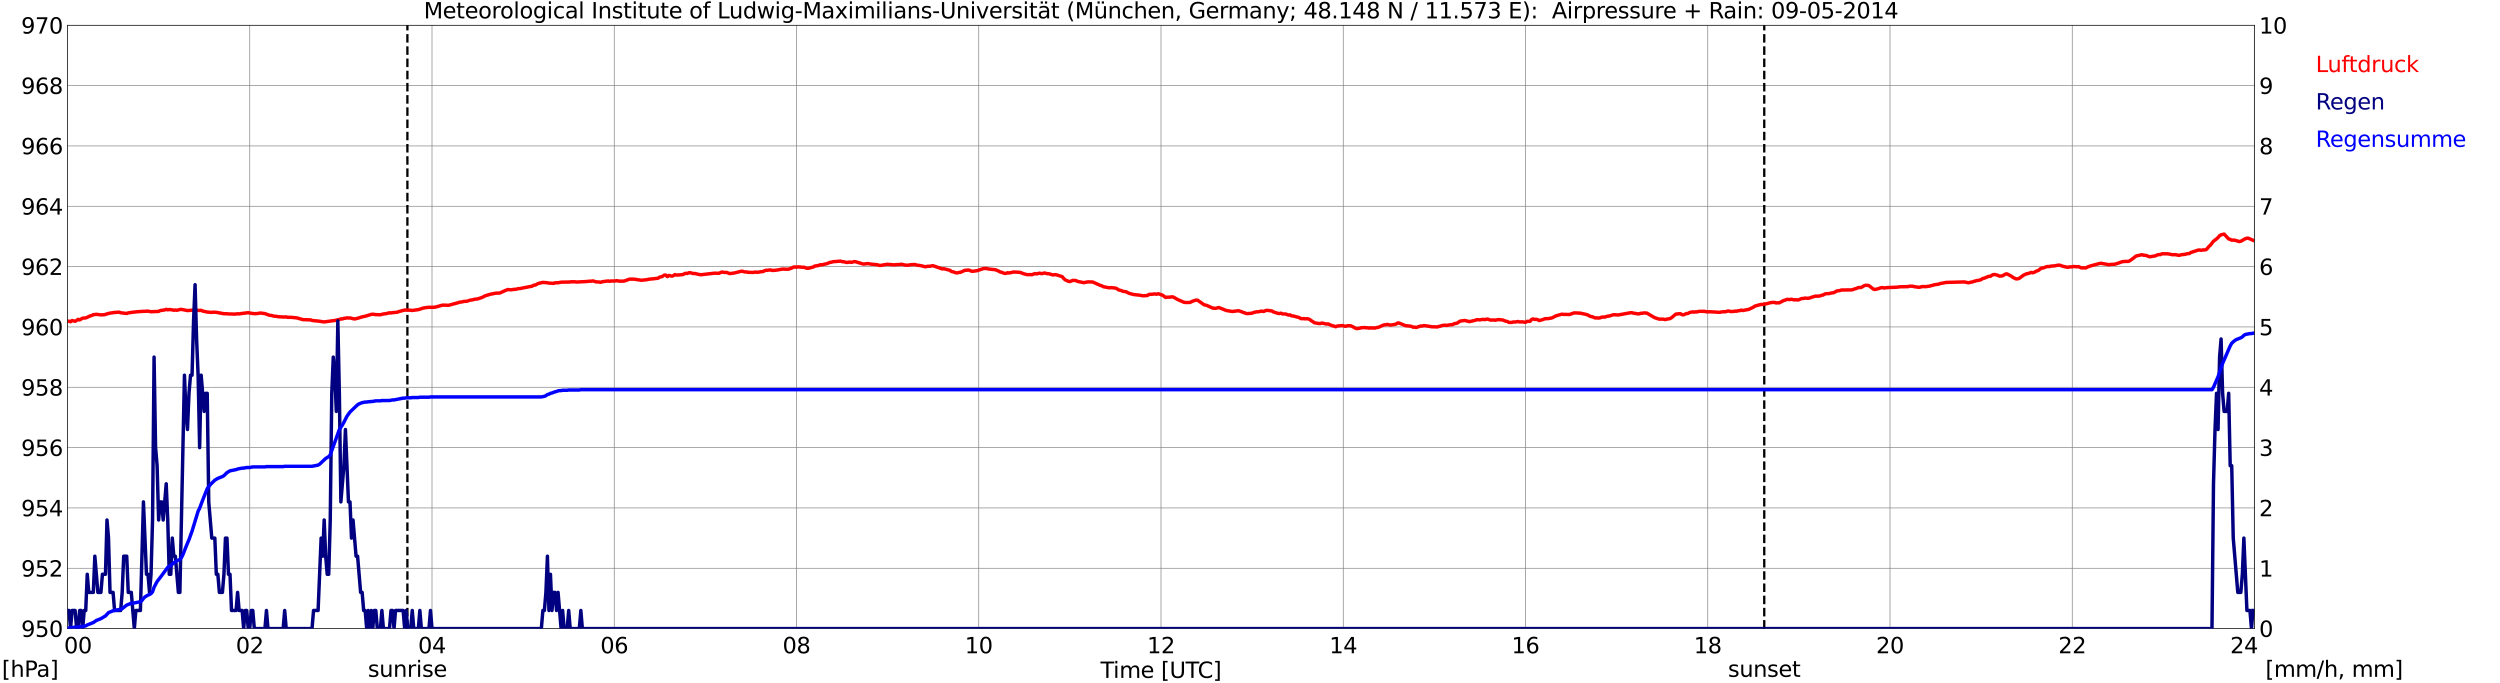 <?xml version="1.0" encoding="utf-8" standalone="no"?>
<!DOCTYPE svg PUBLIC "-//W3C//DTD SVG 1.1//EN"
  "http://www.w3.org/Graphics/SVG/1.1/DTD/svg11.dtd">
<svg xmlns:xlink="http://www.w3.org/1999/xlink" width="1085.4pt" height="296.64pt" viewBox="0 0 1085.4 296.64" xmlns="http://www.w3.org/2000/svg" version="1.1">
 <defs>
  <style type="text/css">*{stroke-linejoin: round; stroke-linecap: butt}</style>
 </defs>
 <g id="figure_1">
  <g id="patch_1">
   <path d="M 0 296.64 
L 1085.4 296.64 
L 1085.4 0 
L 0 0 
z
" style="fill: #ffffff"/>
  </g>
  <g id="axes_1">
   <g id="patch_2">
    <path d="M 29.306 272.909 
L 978.814 272.909 
L 978.814 10.976 
L 29.306 10.976 
z
" style="fill: #ffffff"/>
   </g>
   <g id="patch_3">
    <path d="M 978.814 272.909 
L 978.814 272.909 
L 978.814 10.976 
L 978.814 10.976 
z
" clip-path="url(#p7c6f5730d6)" style="fill: #d3d3d3; opacity: 0.25; stroke: #d3d3d3; stroke-linejoin: miter"/>
   </g>
   <g id="matplotlib.axis_1">
    <g id="xtick_1">
     <g id="line2d_1">
      <path d="M 29.306 272.909 
L 29.306 10.976 
" clip-path="url(#p7c6f5730d6)" style="fill: none; stroke: #808080; stroke-width: 0.3; stroke-linecap: square"/>
     </g>
     <g id="line2d_2"/>
     <g id="text_1">
      <!--    00 -->
      <g transform="translate(18.733 283.627) scale(0.095 -0.095)">
       <defs>
        <path id="DejaVuSans-20" transform="scale(0.016)"/>
        <path id="DejaVuSans-30" d="M 2034 4250 
Q 1547 4250 1301 3770 
Q 1056 3291 1056 2328 
Q 1056 1369 1301 889 
Q 1547 409 2034 409 
Q 2525 409 2770 889 
Q 3016 1369 3016 2328 
Q 3016 3291 2770 3770 
Q 2525 4250 2034 4250 
z
M 2034 4750 
Q 2819 4750 3233 4129 
Q 3647 3509 3647 2328 
Q 3647 1150 3233 529 
Q 2819 -91 2034 -91 
Q 1250 -91 836 529 
Q 422 1150 422 2328 
Q 422 3509 836 4129 
Q 1250 4750 2034 4750 
z
" transform="scale(0.016)"/>
       </defs>
       <use xlink:href="#DejaVuSans-20"/>
       <use xlink:href="#DejaVuSans-20" transform="translate(31.787 0)"/>
       <use xlink:href="#DejaVuSans-20" transform="translate(63.574 0)"/>
       <use xlink:href="#DejaVuSans-30" transform="translate(95.361 0)"/>
       <use xlink:href="#DejaVuSans-30" transform="translate(158.984 0)"/>
      </g>
     </g>
    </g>
    <g id="xtick_2">
     <g id="line2d_3">
      <path d="M 108.431 272.909 
L 108.431 10.976 
" clip-path="url(#p7c6f5730d6)" style="fill: none; stroke: #808080; stroke-width: 0.3; stroke-linecap: square"/>
     </g>
     <g id="line2d_4"/>
     <g id="text_2">
      <!-- 02 -->
      <g transform="translate(102.387 283.627) scale(0.095 -0.095)">
       <defs>
        <path id="DejaVuSans-32" d="M 1228 531 
L 3431 531 
L 3431 0 
L 469 0 
L 469 531 
Q 828 903 1448 1529 
Q 2069 2156 2228 2338 
Q 2531 2678 2651 2914 
Q 2772 3150 2772 3378 
Q 2772 3750 2511 3984 
Q 2250 4219 1831 4219 
Q 1534 4219 1204 4116 
Q 875 4013 500 3803 
L 500 4441 
Q 881 4594 1212 4672 
Q 1544 4750 1819 4750 
Q 2544 4750 2975 4387 
Q 3406 4025 3406 3419 
Q 3406 3131 3298 2873 
Q 3191 2616 2906 2266 
Q 2828 2175 2409 1742 
Q 1991 1309 1228 531 
z
" transform="scale(0.016)"/>
       </defs>
       <use xlink:href="#DejaVuSans-30"/>
       <use xlink:href="#DejaVuSans-32" transform="translate(63.623 0)"/>
      </g>
     </g>
    </g>
    <g id="xtick_3">
     <g id="line2d_5">
      <path d="M 187.557 272.909 
L 187.557 10.976 
" clip-path="url(#p7c6f5730d6)" style="fill: none; stroke: #808080; stroke-width: 0.3; stroke-linecap: square"/>
     </g>
     <g id="line2d_6"/>
     <g id="text_3">
      <!-- 04 -->
      <g transform="translate(181.513 283.627) scale(0.095 -0.095)">
       <defs>
        <path id="DejaVuSans-34" d="M 2419 4116 
L 825 1625 
L 2419 1625 
L 2419 4116 
z
M 2253 4666 
L 3047 4666 
L 3047 1625 
L 3713 1625 
L 3713 1100 
L 3047 1100 
L 3047 0 
L 2419 0 
L 2419 1100 
L 313 1100 
L 313 1709 
L 2253 4666 
z
" transform="scale(0.016)"/>
       </defs>
       <use xlink:href="#DejaVuSans-30"/>
       <use xlink:href="#DejaVuSans-34" transform="translate(63.623 0)"/>
      </g>
     </g>
    </g>
    <g id="xtick_4">
     <g id="line2d_7">
      <path d="M 266.683 272.909 
L 266.683 10.976 
" clip-path="url(#p7c6f5730d6)" style="fill: none; stroke: #808080; stroke-width: 0.3; stroke-linecap: square"/>
     </g>
     <g id="line2d_8"/>
     <g id="text_4">
      <!-- 06 -->
      <g transform="translate(260.638 283.627) scale(0.095 -0.095)">
       <defs>
        <path id="DejaVuSans-36" d="M 2113 2584 
Q 1688 2584 1439 2293 
Q 1191 2003 1191 1497 
Q 1191 994 1439 701 
Q 1688 409 2113 409 
Q 2538 409 2786 701 
Q 3034 994 3034 1497 
Q 3034 2003 2786 2293 
Q 2538 2584 2113 2584 
z
M 3366 4563 
L 3366 3988 
Q 3128 4100 2886 4159 
Q 2644 4219 2406 4219 
Q 1781 4219 1451 3797 
Q 1122 3375 1075 2522 
Q 1259 2794 1537 2939 
Q 1816 3084 2150 3084 
Q 2853 3084 3261 2657 
Q 3669 2231 3669 1497 
Q 3669 778 3244 343 
Q 2819 -91 2113 -91 
Q 1303 -91 875 529 
Q 447 1150 447 2328 
Q 447 3434 972 4092 
Q 1497 4750 2381 4750 
Q 2619 4750 2861 4703 
Q 3103 4656 3366 4563 
z
" transform="scale(0.016)"/>
       </defs>
       <use xlink:href="#DejaVuSans-30"/>
       <use xlink:href="#DejaVuSans-36" transform="translate(63.623 0)"/>
      </g>
     </g>
    </g>
    <g id="xtick_5">
     <g id="line2d_9">
      <path d="M 345.808 272.909 
L 345.808 10.976 
" clip-path="url(#p7c6f5730d6)" style="fill: none; stroke: #808080; stroke-width: 0.3; stroke-linecap: square"/>
     </g>
     <g id="line2d_10"/>
     <g id="text_5">
      <!-- 08 -->
      <g transform="translate(339.764 283.627) scale(0.095 -0.095)">
       <defs>
        <path id="DejaVuSans-38" d="M 2034 2216 
Q 1584 2216 1326 1975 
Q 1069 1734 1069 1313 
Q 1069 891 1326 650 
Q 1584 409 2034 409 
Q 2484 409 2743 651 
Q 3003 894 3003 1313 
Q 3003 1734 2745 1975 
Q 2488 2216 2034 2216 
z
M 1403 2484 
Q 997 2584 770 2862 
Q 544 3141 544 3541 
Q 544 4100 942 4425 
Q 1341 4750 2034 4750 
Q 2731 4750 3128 4425 
Q 3525 4100 3525 3541 
Q 3525 3141 3298 2862 
Q 3072 2584 2669 2484 
Q 3125 2378 3379 2068 
Q 3634 1759 3634 1313 
Q 3634 634 3220 271 
Q 2806 -91 2034 -91 
Q 1263 -91 848 271 
Q 434 634 434 1313 
Q 434 1759 690 2068 
Q 947 2378 1403 2484 
z
M 1172 3481 
Q 1172 3119 1398 2916 
Q 1625 2713 2034 2713 
Q 2441 2713 2670 2916 
Q 2900 3119 2900 3481 
Q 2900 3844 2670 4047 
Q 2441 4250 2034 4250 
Q 1625 4250 1398 4047 
Q 1172 3844 1172 3481 
z
" transform="scale(0.016)"/>
       </defs>
       <use xlink:href="#DejaVuSans-30"/>
       <use xlink:href="#DejaVuSans-38" transform="translate(63.623 0)"/>
      </g>
     </g>
    </g>
    <g id="xtick_6">
     <g id="line2d_11">
      <path d="M 424.934 272.909 
L 424.934 10.976 
" clip-path="url(#p7c6f5730d6)" style="fill: none; stroke: #808080; stroke-width: 0.3; stroke-linecap: square"/>
     </g>
     <g id="line2d_12"/>
     <g id="text_6">
      <!-- 10 -->
      <g transform="translate(418.89 283.627) scale(0.095 -0.095)">
       <defs>
        <path id="DejaVuSans-31" d="M 794 531 
L 1825 531 
L 1825 4091 
L 703 3866 
L 703 4441 
L 1819 4666 
L 2450 4666 
L 2450 531 
L 3481 531 
L 3481 0 
L 794 0 
L 794 531 
z
" transform="scale(0.016)"/>
       </defs>
       <use xlink:href="#DejaVuSans-31"/>
       <use xlink:href="#DejaVuSans-30" transform="translate(63.623 0)"/>
      </g>
     </g>
    </g>
    <g id="xtick_7">
     <g id="line2d_13">
      <path d="M 504.06 272.909 
L 504.06 10.976 
" clip-path="url(#p7c6f5730d6)" style="fill: none; stroke: #808080; stroke-width: 0.3; stroke-linecap: square"/>
     </g>
     <g id="line2d_14"/>
     <g id="text_7">
      <!-- 12 -->
      <g transform="translate(498.015 283.627) scale(0.095 -0.095)">
       <use xlink:href="#DejaVuSans-31"/>
       <use xlink:href="#DejaVuSans-32" transform="translate(63.623 0)"/>
      </g>
     </g>
    </g>
    <g id="xtick_8">
     <g id="line2d_15">
      <path d="M 583.185 272.909 
L 583.185 10.976 
" clip-path="url(#p7c6f5730d6)" style="fill: none; stroke: #808080; stroke-width: 0.3; stroke-linecap: square"/>
     </g>
     <g id="line2d_16"/>
     <g id="text_8">
      <!-- 14 -->
      <g transform="translate(577.141 283.627) scale(0.095 -0.095)">
       <use xlink:href="#DejaVuSans-31"/>
       <use xlink:href="#DejaVuSans-34" transform="translate(63.623 0)"/>
      </g>
     </g>
    </g>
    <g id="xtick_9">
     <g id="line2d_17">
      <path d="M 662.311 272.909 
L 662.311 10.976 
" clip-path="url(#p7c6f5730d6)" style="fill: none; stroke: #808080; stroke-width: 0.3; stroke-linecap: square"/>
     </g>
     <g id="line2d_18"/>
     <g id="text_9">
      <!-- 16 -->
      <g transform="translate(656.267 283.627) scale(0.095 -0.095)">
       <use xlink:href="#DejaVuSans-31"/>
       <use xlink:href="#DejaVuSans-36" transform="translate(63.623 0)"/>
      </g>
     </g>
    </g>
    <g id="xtick_10">
     <g id="line2d_19">
      <path d="M 741.437 272.909 
L 741.437 10.976 
" clip-path="url(#p7c6f5730d6)" style="fill: none; stroke: #808080; stroke-width: 0.3; stroke-linecap: square"/>
     </g>
     <g id="line2d_20"/>
     <g id="text_10">
      <!-- 18 -->
      <g transform="translate(735.392 283.627) scale(0.095 -0.095)">
       <use xlink:href="#DejaVuSans-31"/>
       <use xlink:href="#DejaVuSans-38" transform="translate(63.623 0)"/>
      </g>
     </g>
    </g>
    <g id="xtick_11">
     <g id="line2d_21">
      <path d="M 820.562 272.909 
L 820.562 10.976 
" clip-path="url(#p7c6f5730d6)" style="fill: none; stroke: #808080; stroke-width: 0.3; stroke-linecap: square"/>
     </g>
     <g id="line2d_22"/>
     <g id="text_11">
      <!-- 20 -->
      <g transform="translate(814.518 283.627) scale(0.095 -0.095)">
       <use xlink:href="#DejaVuSans-32"/>
       <use xlink:href="#DejaVuSans-30" transform="translate(63.623 0)"/>
      </g>
     </g>
    </g>
    <g id="xtick_12">
     <g id="line2d_23">
      <path d="M 899.688 272.909 
L 899.688 10.976 
" clip-path="url(#p7c6f5730d6)" style="fill: none; stroke: #808080; stroke-width: 0.3; stroke-linecap: square"/>
     </g>
     <g id="line2d_24"/>
     <g id="text_12">
      <!-- 22 -->
      <g transform="translate(893.644 283.627) scale(0.095 -0.095)">
       <use xlink:href="#DejaVuSans-32"/>
       <use xlink:href="#DejaVuSans-32" transform="translate(63.623 0)"/>
      </g>
     </g>
    </g>
    <g id="xtick_13">
     <g id="line2d_25">
      <path d="M 978.814 272.909 
L 978.814 10.976 
" clip-path="url(#p7c6f5730d6)" style="fill: none; stroke: #808080; stroke-width: 0.3; stroke-linecap: square"/>
     </g>
     <g id="line2d_26"/>
     <g id="text_13">
      <!-- 24    -->
      <g transform="translate(968.241 283.627) scale(0.095 -0.095)">
       <use xlink:href="#DejaVuSans-32"/>
       <use xlink:href="#DejaVuSans-34" transform="translate(63.623 0)"/>
       <use xlink:href="#DejaVuSans-20" transform="translate(127.246 0)"/>
       <use xlink:href="#DejaVuSans-20" transform="translate(159.033 0)"/>
       <use xlink:href="#DejaVuSans-20" transform="translate(190.82 0)"/>
      </g>
     </g>
    </g>
    <g id="text_14">
     <!-- Time [UTC] -->
     <g transform="translate(477.806 294.322) scale(0.095 -0.095)">
      <defs>
       <path id="DejaVuSans-54" d="M -19 4666 
L 3928 4666 
L 3928 4134 
L 2272 4134 
L 2272 0 
L 1638 0 
L 1638 4134 
L -19 4134 
L -19 4666 
z
" transform="scale(0.016)"/>
       <path id="DejaVuSans-69" d="M 603 3500 
L 1178 3500 
L 1178 0 
L 603 0 
L 603 3500 
z
M 603 4863 
L 1178 4863 
L 1178 4134 
L 603 4134 
L 603 4863 
z
" transform="scale(0.016)"/>
       <path id="DejaVuSans-6d" d="M 3328 2828 
Q 3544 3216 3844 3400 
Q 4144 3584 4550 3584 
Q 5097 3584 5394 3201 
Q 5691 2819 5691 2113 
L 5691 0 
L 5113 0 
L 5113 2094 
Q 5113 2597 4934 2840 
Q 4756 3084 4391 3084 
Q 3944 3084 3684 2787 
Q 3425 2491 3425 1978 
L 3425 0 
L 2847 0 
L 2847 2094 
Q 2847 2600 2669 2842 
Q 2491 3084 2119 3084 
Q 1678 3084 1418 2786 
Q 1159 2488 1159 1978 
L 1159 0 
L 581 0 
L 581 3500 
L 1159 3500 
L 1159 2956 
Q 1356 3278 1631 3431 
Q 1906 3584 2284 3584 
Q 2666 3584 2933 3390 
Q 3200 3197 3328 2828 
z
" transform="scale(0.016)"/>
       <path id="DejaVuSans-65" d="M 3597 1894 
L 3597 1613 
L 953 1613 
Q 991 1019 1311 708 
Q 1631 397 2203 397 
Q 2534 397 2845 478 
Q 3156 559 3463 722 
L 3463 178 
Q 3153 47 2828 -22 
Q 2503 -91 2169 -91 
Q 1331 -91 842 396 
Q 353 884 353 1716 
Q 353 2575 817 3079 
Q 1281 3584 2069 3584 
Q 2775 3584 3186 3129 
Q 3597 2675 3597 1894 
z
M 3022 2063 
Q 3016 2534 2758 2815 
Q 2500 3097 2075 3097 
Q 1594 3097 1305 2825 
Q 1016 2553 972 2059 
L 3022 2063 
z
" transform="scale(0.016)"/>
       <path id="DejaVuSans-5b" d="M 550 4863 
L 1875 4863 
L 1875 4416 
L 1125 4416 
L 1125 -397 
L 1875 -397 
L 1875 -844 
L 550 -844 
L 550 4863 
z
" transform="scale(0.016)"/>
       <path id="DejaVuSans-55" d="M 556 4666 
L 1191 4666 
L 1191 1831 
Q 1191 1081 1462 751 
Q 1734 422 2344 422 
Q 2950 422 3222 751 
Q 3494 1081 3494 1831 
L 3494 4666 
L 4128 4666 
L 4128 1753 
Q 4128 841 3676 375 
Q 3225 -91 2344 -91 
Q 1459 -91 1007 375 
Q 556 841 556 1753 
L 556 4666 
z
" transform="scale(0.016)"/>
       <path id="DejaVuSans-43" d="M 4122 4306 
L 4122 3641 
Q 3803 3938 3442 4084 
Q 3081 4231 2675 4231 
Q 1875 4231 1450 3742 
Q 1025 3253 1025 2328 
Q 1025 1406 1450 917 
Q 1875 428 2675 428 
Q 3081 428 3442 575 
Q 3803 722 4122 1019 
L 4122 359 
Q 3791 134 3420 21 
Q 3050 -91 2638 -91 
Q 1578 -91 968 557 
Q 359 1206 359 2328 
Q 359 3453 968 4101 
Q 1578 4750 2638 4750 
Q 3056 4750 3426 4639 
Q 3797 4528 4122 4306 
z
" transform="scale(0.016)"/>
       <path id="DejaVuSans-5d" d="M 1947 4863 
L 1947 -844 
L 622 -844 
L 622 -397 
L 1369 -397 
L 1369 4416 
L 622 4416 
L 622 4863 
L 1947 4863 
z
" transform="scale(0.016)"/>
      </defs>
      <use xlink:href="#DejaVuSans-54"/>
      <use xlink:href="#DejaVuSans-69" transform="translate(57.959 0)"/>
      <use xlink:href="#DejaVuSans-6d" transform="translate(85.742 0)"/>
      <use xlink:href="#DejaVuSans-65" transform="translate(183.154 0)"/>
      <use xlink:href="#DejaVuSans-20" transform="translate(244.678 0)"/>
      <use xlink:href="#DejaVuSans-5b" transform="translate(276.465 0)"/>
      <use xlink:href="#DejaVuSans-55" transform="translate(315.479 0)"/>
      <use xlink:href="#DejaVuSans-54" transform="translate(388.672 0)"/>
      <use xlink:href="#DejaVuSans-43" transform="translate(443.881 0)"/>
      <use xlink:href="#DejaVuSans-5d" transform="translate(513.705 0)"/>
     </g>
    </g>
   </g>
   <g id="matplotlib.axis_2">
    <g id="ytick_1">
     <g id="line2d_27">
      <path d="M 29.306 272.909 
L 978.814 272.909 
" clip-path="url(#p7c6f5730d6)" style="fill: none; stroke: #808080; stroke-width: 0.3; stroke-linecap: square"/>
     </g>
     <g id="line2d_28"/>
     <g id="text_15">
      <!-- 950 -->
      <g transform="translate(9.173 276.518) scale(0.095 -0.095)">
       <defs>
        <path id="DejaVuSans-39" d="M 703 97 
L 703 672 
Q 941 559 1184 500 
Q 1428 441 1663 441 
Q 2288 441 2617 861 
Q 2947 1281 2994 2138 
Q 2813 1869 2534 1725 
Q 2256 1581 1919 1581 
Q 1219 1581 811 2004 
Q 403 2428 403 3163 
Q 403 3881 828 4315 
Q 1253 4750 1959 4750 
Q 2769 4750 3195 4129 
Q 3622 3509 3622 2328 
Q 3622 1225 3098 567 
Q 2575 -91 1691 -91 
Q 1453 -91 1209 -44 
Q 966 3 703 97 
z
M 1959 2075 
Q 2384 2075 2632 2365 
Q 2881 2656 2881 3163 
Q 2881 3666 2632 3958 
Q 2384 4250 1959 4250 
Q 1534 4250 1286 3958 
Q 1038 3666 1038 3163 
Q 1038 2656 1286 2365 
Q 1534 2075 1959 2075 
z
" transform="scale(0.016)"/>
        <path id="DejaVuSans-35" d="M 691 4666 
L 3169 4666 
L 3169 4134 
L 1269 4134 
L 1269 2991 
Q 1406 3038 1543 3061 
Q 1681 3084 1819 3084 
Q 2600 3084 3056 2656 
Q 3513 2228 3513 1497 
Q 3513 744 3044 326 
Q 2575 -91 1722 -91 
Q 1428 -91 1123 -41 
Q 819 9 494 109 
L 494 744 
Q 775 591 1075 516 
Q 1375 441 1709 441 
Q 2250 441 2565 725 
Q 2881 1009 2881 1497 
Q 2881 1984 2565 2268 
Q 2250 2553 1709 2553 
Q 1456 2553 1204 2497 
Q 953 2441 691 2322 
L 691 4666 
z
" transform="scale(0.016)"/>
       </defs>
       <use xlink:href="#DejaVuSans-39"/>
       <use xlink:href="#DejaVuSans-35" transform="translate(63.623 0)"/>
       <use xlink:href="#DejaVuSans-30" transform="translate(127.246 0)"/>
      </g>
     </g>
    </g>
    <g id="ytick_2">
     <g id="line2d_29">
      <path d="M 29.306 246.715 
L 978.814 246.715 
" clip-path="url(#p7c6f5730d6)" style="fill: none; stroke: #808080; stroke-width: 0.3; stroke-linecap: square"/>
     </g>
     <g id="line2d_30"/>
     <g id="text_16">
      <!-- 952 -->
      <g transform="translate(9.173 250.325) scale(0.095 -0.095)">
       <use xlink:href="#DejaVuSans-39"/>
       <use xlink:href="#DejaVuSans-35" transform="translate(63.623 0)"/>
       <use xlink:href="#DejaVuSans-32" transform="translate(127.246 0)"/>
      </g>
     </g>
    </g>
    <g id="ytick_3">
     <g id="line2d_31">
      <path d="M 29.306 220.522 
L 978.814 220.522 
" clip-path="url(#p7c6f5730d6)" style="fill: none; stroke: #808080; stroke-width: 0.3; stroke-linecap: square"/>
     </g>
     <g id="line2d_32"/>
     <g id="text_17">
      <!-- 954 -->
      <g transform="translate(9.173 224.131) scale(0.095 -0.095)">
       <use xlink:href="#DejaVuSans-39"/>
       <use xlink:href="#DejaVuSans-35" transform="translate(63.623 0)"/>
       <use xlink:href="#DejaVuSans-34" transform="translate(127.246 0)"/>
      </g>
     </g>
    </g>
    <g id="ytick_4">
     <g id="line2d_33">
      <path d="M 29.306 194.329 
L 978.814 194.329 
" clip-path="url(#p7c6f5730d6)" style="fill: none; stroke: #808080; stroke-width: 0.3; stroke-linecap: square"/>
     </g>
     <g id="line2d_34"/>
     <g id="text_18">
      <!-- 956 -->
      <g transform="translate(9.173 197.938) scale(0.095 -0.095)">
       <use xlink:href="#DejaVuSans-39"/>
       <use xlink:href="#DejaVuSans-35" transform="translate(63.623 0)"/>
       <use xlink:href="#DejaVuSans-36" transform="translate(127.246 0)"/>
      </g>
     </g>
    </g>
    <g id="ytick_5">
     <g id="line2d_35">
      <path d="M 29.306 168.136 
L 978.814 168.136 
" clip-path="url(#p7c6f5730d6)" style="fill: none; stroke: #808080; stroke-width: 0.3; stroke-linecap: square"/>
     </g>
     <g id="line2d_36"/>
     <g id="text_19">
      <!-- 958 -->
      <g transform="translate(9.173 171.745) scale(0.095 -0.095)">
       <use xlink:href="#DejaVuSans-39"/>
       <use xlink:href="#DejaVuSans-35" transform="translate(63.623 0)"/>
       <use xlink:href="#DejaVuSans-38" transform="translate(127.246 0)"/>
      </g>
     </g>
    </g>
    <g id="ytick_6">
     <g id="line2d_37">
      <path d="M 29.306 141.942 
L 978.814 141.942 
" clip-path="url(#p7c6f5730d6)" style="fill: none; stroke: #808080; stroke-width: 0.3; stroke-linecap: square"/>
     </g>
     <g id="line2d_38"/>
     <g id="text_20">
      <!-- 960 -->
      <g transform="translate(9.173 145.551) scale(0.095 -0.095)">
       <use xlink:href="#DejaVuSans-39"/>
       <use xlink:href="#DejaVuSans-36" transform="translate(63.623 0)"/>
       <use xlink:href="#DejaVuSans-30" transform="translate(127.246 0)"/>
      </g>
     </g>
    </g>
    <g id="ytick_7">
     <g id="line2d_39">
      <path d="M 29.306 115.749 
L 978.814 115.749 
" clip-path="url(#p7c6f5730d6)" style="fill: none; stroke: #808080; stroke-width: 0.3; stroke-linecap: square"/>
     </g>
     <g id="line2d_40"/>
     <g id="text_21">
      <!-- 962 -->
      <g transform="translate(9.173 119.358) scale(0.095 -0.095)">
       <use xlink:href="#DejaVuSans-39"/>
       <use xlink:href="#DejaVuSans-36" transform="translate(63.623 0)"/>
       <use xlink:href="#DejaVuSans-32" transform="translate(127.246 0)"/>
      </g>
     </g>
    </g>
    <g id="ytick_8">
     <g id="line2d_41">
      <path d="M 29.306 89.556 
L 978.814 89.556 
" clip-path="url(#p7c6f5730d6)" style="fill: none; stroke: #808080; stroke-width: 0.3; stroke-linecap: square"/>
     </g>
     <g id="line2d_42"/>
     <g id="text_22">
      <!-- 964 -->
      <g transform="translate(9.173 93.165) scale(0.095 -0.095)">
       <use xlink:href="#DejaVuSans-39"/>
       <use xlink:href="#DejaVuSans-36" transform="translate(63.623 0)"/>
       <use xlink:href="#DejaVuSans-34" transform="translate(127.246 0)"/>
      </g>
     </g>
    </g>
    <g id="ytick_9">
     <g id="line2d_43">
      <path d="M 29.306 63.362 
L 978.814 63.362 
" clip-path="url(#p7c6f5730d6)" style="fill: none; stroke: #808080; stroke-width: 0.3; stroke-linecap: square"/>
     </g>
     <g id="line2d_44"/>
     <g id="text_23">
      <!-- 966 -->
      <g transform="translate(9.173 66.972) scale(0.095 -0.095)">
       <use xlink:href="#DejaVuSans-39"/>
       <use xlink:href="#DejaVuSans-36" transform="translate(63.623 0)"/>
       <use xlink:href="#DejaVuSans-36" transform="translate(127.246 0)"/>
      </g>
     </g>
    </g>
    <g id="ytick_10">
     <g id="line2d_45">
      <path d="M 29.306 37.169 
L 978.814 37.169 
" clip-path="url(#p7c6f5730d6)" style="fill: none; stroke: #808080; stroke-width: 0.3; stroke-linecap: square"/>
     </g>
     <g id="line2d_46"/>
     <g id="text_24">
      <!-- 968 -->
      <g transform="translate(9.173 40.778) scale(0.095 -0.095)">
       <use xlink:href="#DejaVuSans-39"/>
       <use xlink:href="#DejaVuSans-36" transform="translate(63.623 0)"/>
       <use xlink:href="#DejaVuSans-38" transform="translate(127.246 0)"/>
      </g>
     </g>
    </g>
    <g id="ytick_11">
     <g id="line2d_47">
      <path d="M 29.306 10.976 
L 978.814 10.976 
" clip-path="url(#p7c6f5730d6)" style="fill: none; stroke: #808080; stroke-width: 0.3; stroke-linecap: square"/>
     </g>
     <g id="line2d_48"/>
     <g id="text_25">
      <!-- 970 -->
      <g transform="translate(9.173 14.585) scale(0.095 -0.095)">
       <defs>
        <path id="DejaVuSans-37" d="M 525 4666 
L 3525 4666 
L 3525 4397 
L 1831 0 
L 1172 0 
L 2766 4134 
L 525 4134 
L 525 4666 
z
" transform="scale(0.016)"/>
       </defs>
       <use xlink:href="#DejaVuSans-39"/>
       <use xlink:href="#DejaVuSans-37" transform="translate(63.623 0)"/>
       <use xlink:href="#DejaVuSans-30" transform="translate(127.246 0)"/>
      </g>
     </g>
    </g>
   </g>
   <g id="line2d_49">
    <path d="M 176.875 272.909 
L 176.875 10.976 
" clip-path="url(#p7c6f5730d6)" style="fill: none; stroke-dasharray: 3.7,1.6; stroke-dashoffset: 0; stroke: #000000"/>
   </g>
   <g id="line2d_50">
    <path d="M 765.966 272.909 
L 765.966 10.976 
" clip-path="url(#p7c6f5730d6)" style="fill: none; stroke-dasharray: 3.7,1.6; stroke-dashoffset: 0; stroke: #000000"/>
   </g>
   <g id="line2d_51">
    <path d="M 29.306 139.454 
L 29.965 139.454 
L 30.625 139.69 
L 31.284 139.166 
L 32.603 139.48 
L 33.262 139.14 
L 33.921 138.642 
L 34.581 138.904 
L 35.9 138.118 
L 37.218 138.039 
L 39.197 137.149 
L 39.856 136.966 
L 40.515 136.625 
L 41.834 136.468 
L 43.812 136.704 
L 45.131 136.651 
L 45.79 136.52 
L 46.45 136.258 
L 47.768 135.944 
L 49.747 135.656 
L 51.725 135.525 
L 52.384 135.787 
L 55.022 136.101 
L 55.681 135.839 
L 58.319 135.472 
L 60.297 135.289 
L 64.253 135.08 
L 65.572 135.342 
L 68.869 135.211 
L 69.528 134.844 
L 71.506 134.556 
L 72.166 134.294 
L 72.825 134.53 
L 73.484 134.372 
L 74.803 134.53 
L 75.462 134.713 
L 76.122 134.582 
L 76.781 134.713 
L 78.1 134.372 
L 78.759 134.32 
L 81.397 134.844 
L 82.716 134.739 
L 83.375 134.66 
L 84.034 134.844 
L 84.694 134.634 
L 86.672 134.791 
L 87.331 134.713 
L 87.991 135.053 
L 89.969 135.472 
L 91.947 135.63 
L 92.606 135.525 
L 93.925 135.603 
L 97.222 136.206 
L 98.541 136.206 
L 99.2 136.311 
L 100.519 136.311 
L 101.838 136.389 
L 103.156 136.232 
L 103.816 136.284 
L 105.135 136.075 
L 107.772 135.761 
L 109.091 136.023 
L 110.41 136.18 
L 111.728 136.127 
L 113.047 135.892 
L 115.025 136.154 
L 117.003 136.887 
L 117.663 136.939 
L 118.982 137.254 
L 120.3 137.385 
L 120.96 137.542 
L 122.278 137.568 
L 122.938 137.647 
L 124.257 137.594 
L 124.916 137.778 
L 126.235 137.751 
L 128.872 138.013 
L 131.51 138.773 
L 134.807 138.878 
L 135.466 139.113 
L 136.785 139.297 
L 137.444 139.297 
L 139.422 139.585 
L 140.741 139.768 
L 145.357 139.14 
L 147.335 138.668 
L 147.994 138.459 
L 148.654 138.485 
L 149.313 138.197 
L 149.972 138.17 
L 150.632 137.987 
L 151.291 138.092 
L 151.951 138.013 
L 153.269 138.354 
L 153.929 138.485 
L 155.247 138.197 
L 157.226 137.568 
L 158.544 137.306 
L 160.523 136.704 
L 161.182 136.494 
L 161.841 136.415 
L 163.16 136.599 
L 165.138 136.651 
L 166.457 136.311 
L 167.776 136.154 
L 169.094 135.787 
L 169.754 135.892 
L 170.413 135.734 
L 172.391 135.577 
L 173.051 135.315 
L 174.37 134.949 
L 175.688 134.608 
L 178.326 134.687 
L 178.985 134.791 
L 181.623 134.425 
L 182.941 134.032 
L 183.601 133.77 
L 185.579 133.456 
L 188.876 133.377 
L 192.173 132.46 
L 194.81 132.539 
L 196.788 131.989 
L 198.767 131.465 
L 199.426 131.229 
L 200.745 131.046 
L 201.404 130.862 
L 202.723 130.784 
L 204.042 130.339 
L 205.36 130.129 
L 206.02 129.92 
L 207.339 129.789 
L 209.317 129.134 
L 210.635 128.426 
L 213.273 127.641 
L 213.932 127.588 
L 214.592 127.379 
L 215.91 127.222 
L 216.57 127.274 
L 217.229 127.117 
L 219.207 126.2 
L 220.526 125.702 
L 221.845 125.833 
L 223.164 125.624 
L 223.823 125.624 
L 225.142 125.283 
L 225.801 125.283 
L 227.12 124.995 
L 231.076 124.236 
L 231.736 123.816 
L 232.395 123.764 
L 233.714 123.057 
L 235.692 122.612 
L 237.67 122.769 
L 238.329 122.926 
L 239.648 122.952 
L 240.308 123.057 
L 240.967 122.769 
L 242.286 122.769 
L 243.604 122.507 
L 247.561 122.428 
L 248.22 122.297 
L 248.88 122.376 
L 249.539 122.323 
L 250.198 122.454 
L 254.814 122.219 
L 255.473 122.114 
L 256.792 122.062 
L 257.451 121.957 
L 258.77 122.376 
L 260.089 122.428 
L 260.748 122.585 
L 261.408 122.323 
L 264.045 121.983 
L 264.705 122.14 
L 265.364 121.983 
L 266.683 122.009 
L 268.002 121.852 
L 268.661 122.062 
L 270.639 122.062 
L 271.298 121.931 
L 273.277 121.197 
L 275.255 121.197 
L 278.552 121.695 
L 279.87 121.511 
L 280.53 121.485 
L 281.849 121.197 
L 283.167 121.092 
L 285.145 120.857 
L 285.805 120.752 
L 286.464 120.254 
L 287.124 120.202 
L 287.783 119.887 
L 288.442 119.416 
L 289.102 119.442 
L 289.761 120.097 
L 290.42 119.573 
L 291.739 119.914 
L 292.399 119.652 
L 293.058 119.206 
L 293.717 119.442 
L 296.355 119.233 
L 297.674 118.63 
L 298.333 118.761 
L 298.992 118.447 
L 299.652 118.394 
L 300.971 118.761 
L 301.63 118.735 
L 303.608 119.18 
L 304.267 119.285 
L 310.202 118.604 
L 312.18 118.656 
L 312.839 118.316 
L 313.499 118.106 
L 314.818 118.316 
L 315.477 118.263 
L 316.796 118.787 
L 318.774 118.525 
L 322.071 117.713 
L 323.39 118.08 
L 324.049 118.028 
L 324.708 118.237 
L 327.346 118.263 
L 328.005 118.08 
L 328.665 118.237 
L 330.643 117.949 
L 331.302 117.897 
L 331.961 117.53 
L 332.621 117.321 
L 333.28 117.347 
L 333.94 117.216 
L 334.599 117.216 
L 335.258 117.425 
L 336.577 117.347 
L 337.896 117.163 
L 339.215 116.901 
L 339.874 116.823 
L 341.852 116.901 
L 342.512 116.823 
L 343.83 116.351 
L 344.49 115.958 
L 345.149 115.906 
L 345.808 116.011 
L 346.468 115.854 
L 347.787 115.958 
L 348.446 116.063 
L 349.105 116.011 
L 349.765 116.325 
L 350.424 116.482 
L 351.083 116.456 
L 352.402 116.089 
L 353.062 115.932 
L 353.721 115.513 
L 355.04 115.33 
L 356.359 114.911 
L 357.018 114.989 
L 357.677 114.754 
L 358.996 114.492 
L 360.315 113.915 
L 360.974 113.837 
L 361.634 113.627 
L 364.93 113.365 
L 365.59 113.601 
L 366.249 113.627 
L 367.568 113.942 
L 368.227 113.915 
L 368.887 113.732 
L 369.546 113.942 
L 370.865 113.575 
L 371.524 113.653 
L 374.821 114.649 
L 376.799 114.439 
L 378.118 114.675 
L 380.756 114.911 
L 382.074 115.277 
L 384.712 114.806 
L 385.371 114.754 
L 388.009 114.989 
L 389.987 114.858 
L 390.646 114.858 
L 391.306 114.701 
L 393.284 115.146 
L 394.603 115.094 
L 395.262 114.937 
L 397.24 114.832 
L 397.899 115.068 
L 399.878 115.356 
L 401.856 115.854 
L 402.515 115.618 
L 403.834 115.592 
L 404.493 115.408 
L 405.153 115.382 
L 409.109 116.77 
L 409.768 116.666 
L 412.406 117.347 
L 413.065 117.871 
L 413.725 117.975 
L 415.043 118.447 
L 415.703 118.473 
L 416.362 118.263 
L 417.022 118.237 
L 419 117.321 
L 419.659 117.347 
L 420.318 117.242 
L 420.978 117.347 
L 421.637 117.713 
L 422.297 117.792 
L 424.275 117.504 
L 426.912 116.613 
L 428.231 116.535 
L 428.89 116.744 
L 430.209 116.901 
L 432.187 117.111 
L 433.506 117.661 
L 434.165 118.054 
L 434.825 118.185 
L 436.144 118.709 
L 436.803 118.683 
L 437.462 118.394 
L 438.122 118.525 
L 440.1 118.08 
L 442.737 118.237 
L 443.397 118.421 
L 444.056 118.735 
L 445.375 119.102 
L 446.034 119.259 
L 447.353 119.206 
L 448.012 119.285 
L 449.331 118.761 
L 449.991 118.945 
L 451.309 118.578 
L 451.969 118.761 
L 452.628 118.761 
L 453.287 118.525 
L 453.947 118.604 
L 454.606 118.84 
L 455.266 118.814 
L 457.244 119.39 
L 457.903 119.233 
L 458.563 119.285 
L 461.2 120.123 
L 461.859 120.961 
L 462.519 121.538 
L 463.838 122.114 
L 464.497 122.245 
L 465.816 121.721 
L 467.134 121.8 
L 467.794 122.166 
L 469.772 122.559 
L 470.431 122.716 
L 471.75 122.481 
L 472.409 122.376 
L 474.388 122.428 
L 477.685 123.895 
L 478.344 124.078 
L 479.003 124.471 
L 481.641 124.969 
L 482.3 124.864 
L 484.278 125.074 
L 484.938 125.336 
L 485.597 125.833 
L 486.916 126.2 
L 487.575 126.488 
L 488.894 126.672 
L 490.213 127.353 
L 492.191 127.876 
L 494.828 128.165 
L 496.147 128.426 
L 498.125 128.322 
L 498.785 127.876 
L 499.444 127.745 
L 500.103 127.772 
L 501.422 127.588 
L 502.082 127.772 
L 502.741 127.536 
L 503.4 127.667 
L 504.06 127.981 
L 504.719 128.138 
L 506.038 129.134 
L 506.697 129.029 
L 508.016 129.003 
L 508.675 128.872 
L 509.335 128.924 
L 511.313 130.05 
L 513.95 131.203 
L 514.61 131.334 
L 516.588 131.334 
L 517.907 130.705 
L 519.226 130.312 
L 519.885 130.286 
L 521.863 131.674 
L 522.522 132.172 
L 523.182 132.434 
L 523.841 132.565 
L 526.479 133.744 
L 527.797 133.875 
L 529.116 133.508 
L 530.435 134.006 
L 532.413 134.818 
L 533.732 135.027 
L 535.051 135.237 
L 537.688 134.896 
L 539.007 135.315 
L 539.666 135.63 
L 540.326 135.787 
L 540.985 136.101 
L 541.644 136.154 
L 543.623 135.97 
L 544.282 135.656 
L 545.601 135.368 
L 546.26 135.394 
L 547.579 135.053 
L 548.238 135.211 
L 548.898 135.132 
L 549.557 134.791 
L 550.216 134.739 
L 552.195 135.001 
L 552.854 135.42 
L 554.832 136.049 
L 555.491 136.127 
L 556.151 135.97 
L 556.81 136.311 
L 558.129 136.311 
L 559.448 136.808 
L 560.107 136.704 
L 560.766 137.149 
L 561.426 137.175 
L 564.063 137.882 
L 564.723 138.301 
L 565.382 138.38 
L 566.042 138.301 
L 566.701 138.459 
L 567.36 138.354 
L 568.02 138.459 
L 568.679 138.747 
L 569.338 139.271 
L 569.998 139.637 
L 570.657 140.135 
L 572.635 140.475 
L 573.295 140.449 
L 573.954 140.24 
L 575.932 140.711 
L 576.592 140.606 
L 577.91 141.209 
L 578.57 141.471 
L 579.229 141.576 
L 579.889 141.864 
L 580.548 141.549 
L 582.526 141.366 
L 583.185 141.392 
L 583.845 141.654 
L 584.504 141.602 
L 585.164 141.392 
L 586.482 141.445 
L 587.801 142.099 
L 588.46 142.492 
L 589.12 142.676 
L 590.439 142.492 
L 591.098 142.257 
L 591.757 142.283 
L 592.417 142.178 
L 593.076 142.335 
L 593.736 142.283 
L 594.395 142.492 
L 595.054 142.283 
L 595.714 142.44 
L 596.373 142.361 
L 597.032 142.44 
L 597.692 142.178 
L 598.351 142.152 
L 600.329 141.261 
L 600.989 141.052 
L 601.648 141.025 
L 602.307 140.842 
L 603.626 141.156 
L 604.945 140.947 
L 605.604 140.842 
L 606.264 140.606 
L 606.923 140.187 
L 607.582 140.318 
L 610.22 141.392 
L 612.198 141.576 
L 612.858 141.733 
L 613.517 142.073 
L 614.176 141.995 
L 614.836 142.204 
L 616.814 141.523 
L 617.473 141.576 
L 618.133 141.34 
L 620.77 141.707 
L 621.429 141.864 
L 624.067 141.942 
L 624.726 141.707 
L 625.386 141.602 
L 626.045 141.34 
L 627.364 141.156 
L 628.023 141.287 
L 630.001 140.947 
L 630.661 140.947 
L 631.32 140.554 
L 632.639 140.292 
L 633.958 139.401 
L 635.936 139.14 
L 637.255 139.454 
L 637.914 139.637 
L 640.552 139.061 
L 641.211 138.773 
L 642.53 138.878 
L 643.848 138.642 
L 644.508 138.773 
L 645.827 138.511 
L 647.145 138.982 
L 648.464 138.904 
L 649.123 139.035 
L 650.442 138.747 
L 652.42 138.93 
L 653.739 139.454 
L 654.399 139.559 
L 655.058 139.978 
L 656.377 139.978 
L 657.036 139.768 
L 657.695 139.821 
L 659.014 139.585 
L 659.674 139.768 
L 660.992 139.742 
L 662.311 139.952 
L 662.97 139.506 
L 664.289 139.506 
L 664.949 138.694 
L 665.608 138.459 
L 666.267 138.694 
L 666.927 138.642 
L 667.586 138.773 
L 668.246 139.166 
L 669.564 138.825 
L 670.883 138.354 
L 672.202 138.328 
L 673.521 138.092 
L 674.18 137.856 
L 675.499 137.149 
L 678.136 136.389 
L 678.796 136.494 
L 680.774 136.52 
L 681.433 136.546 
L 682.752 136.075 
L 683.411 135.839 
L 686.049 135.944 
L 688.686 136.52 
L 689.346 136.73 
L 690.005 137.149 
L 690.664 137.411 
L 691.324 137.516 
L 692.643 138.066 
L 693.302 137.987 
L 693.961 138.092 
L 694.621 138.013 
L 695.28 137.751 
L 695.939 137.62 
L 696.599 137.699 
L 697.918 137.28 
L 698.577 137.227 
L 700.555 136.625 
L 702.533 136.756 
L 707.808 135.787 
L 708.468 135.761 
L 709.127 135.944 
L 710.446 136.154 
L 711.105 136.284 
L 711.765 136.232 
L 712.424 135.996 
L 713.083 136.023 
L 713.743 135.839 
L 715.062 135.944 
L 716.38 136.756 
L 718.358 137.908 
L 720.337 138.563 
L 721.655 138.537 
L 722.315 138.589 
L 722.974 138.773 
L 723.633 138.563 
L 724.952 138.354 
L 725.612 138.013 
L 727.59 136.363 
L 729.568 136.18 
L 730.227 136.599 
L 730.887 136.704 
L 732.205 136.127 
L 732.865 136.101 
L 733.524 135.682 
L 734.843 135.394 
L 735.502 135.525 
L 736.162 135.368 
L 736.821 135.446 
L 737.48 135.184 
L 740.118 135.158 
L 740.777 135.368 
L 742.756 135.368 
L 746.712 135.603 
L 747.371 135.42 
L 749.349 135.315 
L 750.009 135.053 
L 750.668 135.027 
L 751.327 135.263 
L 752.646 135.211 
L 753.306 135.08 
L 753.965 135.132 
L 754.624 134.896 
L 755.284 134.896 
L 755.943 134.634 
L 756.602 134.818 
L 759.24 134.32 
L 761.218 133.377 
L 761.878 132.906 
L 764.515 132.172 
L 765.174 132.198 
L 767.153 131.832 
L 768.471 131.465 
L 769.131 131.334 
L 770.449 131.282 
L 771.109 131.543 
L 771.768 131.439 
L 772.428 131.517 
L 774.406 130.47 
L 775.065 130.312 
L 775.725 129.972 
L 777.043 130.05 
L 777.703 129.92 
L 779.021 130.208 
L 779.681 130.129 
L 780.34 130.234 
L 781 130.155 
L 781.659 129.815 
L 782.318 129.605 
L 782.978 129.579 
L 783.637 129.422 
L 784.956 129.5 
L 785.615 129.396 
L 786.934 128.924 
L 788.253 128.557 
L 789.572 128.584 
L 790.231 128.453 
L 790.89 128.191 
L 791.55 128.086 
L 792.209 127.667 
L 792.868 127.51 
L 794.187 127.457 
L 794.847 127.248 
L 796.165 127.064 
L 797.484 126.331 
L 798.803 126.148 
L 799.462 125.912 
L 804.078 125.86 
L 805.397 125.362 
L 806.056 125.231 
L 806.715 124.864 
L 808.034 124.812 
L 809.353 124.052 
L 810.012 123.843 
L 811.331 123.947 
L 813.309 125.493 
L 813.969 125.702 
L 815.287 125.388 
L 816.606 124.943 
L 817.265 124.838 
L 817.925 125.048 
L 819.244 124.864 
L 821.881 124.759 
L 823.859 124.681 
L 824.519 124.524 
L 828.475 124.445 
L 829.134 124.236 
L 830.453 124.262 
L 831.112 124.471 
L 833.091 124.733 
L 833.75 124.655 
L 834.409 124.419 
L 836.388 124.445 
L 837.047 124.288 
L 837.706 124.262 
L 838.366 124 
L 839.025 123.921 
L 839.684 123.659 
L 841.663 123.371 
L 842.322 123.109 
L 843.641 122.874 
L 844.959 122.612 
L 852.872 122.402 
L 854.191 122.69 
L 854.85 122.769 
L 855.51 122.507 
L 856.169 122.481 
L 856.828 122.192 
L 857.488 122.062 
L 858.147 121.8 
L 858.806 121.8 
L 860.125 121.407 
L 860.785 120.909 
L 861.444 120.804 
L 863.422 119.966 
L 864.082 119.992 
L 864.741 119.521 
L 865.4 119.233 
L 866.06 119.18 
L 867.378 119.521 
L 868.038 119.887 
L 869.357 119.783 
L 870.675 118.997 
L 871.335 118.892 
L 873.313 119.94 
L 873.972 120.464 
L 875.291 121.092 
L 875.95 121.066 
L 876.61 120.883 
L 878.588 119.442 
L 879.907 118.84 
L 880.566 118.761 
L 881.885 118.263 
L 882.544 118.447 
L 883.204 118.211 
L 883.863 117.844 
L 885.182 117.294 
L 885.841 116.692 
L 886.5 116.378 
L 887.16 116.325 
L 888.479 115.801 
L 889.138 115.697 
L 889.797 115.749 
L 890.457 115.513 
L 891.775 115.461 
L 893.754 115.094 
L 894.413 115.173 
L 895.732 115.644 
L 897.71 116.063 
L 898.369 115.906 
L 899.688 115.828 
L 900.347 115.697 
L 901.666 115.828 
L 902.326 115.749 
L 903.644 116.299 
L 904.963 116.299 
L 905.622 116.325 
L 906.282 115.932 
L 907.601 115.461 
L 911.557 114.387 
L 912.216 114.308 
L 913.535 114.57 
L 914.854 114.754 
L 915.513 114.989 
L 916.173 114.806 
L 918.151 114.727 
L 919.469 114.308 
L 921.448 113.601 
L 922.766 113.496 
L 924.085 113.496 
L 924.745 113.156 
L 926.063 112.213 
L 927.382 111.165 
L 930.02 110.563 
L 930.679 110.825 
L 931.338 110.825 
L 931.998 110.982 
L 932.657 111.296 
L 933.316 111.479 
L 935.295 111.165 
L 935.954 111.034 
L 936.613 110.667 
L 937.273 110.536 
L 937.932 110.563 
L 938.592 110.196 
L 939.91 110.196 
L 941.229 110.196 
L 943.207 110.589 
L 944.526 110.563 
L 945.845 110.851 
L 946.504 110.772 
L 947.163 110.563 
L 948.482 110.458 
L 949.801 110.117 
L 950.46 110.117 
L 951.12 109.646 
L 954.417 108.572 
L 955.076 108.546 
L 955.735 108.677 
L 956.395 108.493 
L 957.054 108.52 
L 957.714 108.415 
L 958.373 107.839 
L 959.032 107 
L 959.692 106.424 
L 961.01 104.722 
L 962.329 103.726 
L 962.989 103.124 
L 963.648 102.338 
L 964.307 101.945 
L 965.626 101.631 
L 967.604 103.752 
L 968.264 103.91 
L 968.923 104.302 
L 969.582 104.224 
L 970.242 104.302 
L 971.561 104.669 
L 972.22 104.879 
L 972.879 104.722 
L 973.539 104.407 
L 974.198 103.936 
L 975.517 103.386 
L 976.176 103.438 
L 978.154 104.311 
L 978.154 104.311 
" clip-path="url(#p7c6f5730d6)" style="fill: none; stroke: #ff0000; stroke-width: 1.5; stroke-linecap: square"/>
   </g>
   <g id="patch_4">
    <path d="M 29.306 272.909 
L 29.306 10.976 
" style="fill: none; stroke: #000000; stroke-width: 0.3; stroke-linejoin: miter; stroke-linecap: square"/>
   </g>
   <g id="patch_5">
    <path d="M 29.306 272.909 
L 978.814 272.909 
" style="fill: none; stroke: #000000; stroke-width: 0.3; stroke-linejoin: miter; stroke-linecap: square"/>
   </g>
   <g id="patch_6">
    <path d="M 29.306 10.976 
L 978.814 10.976 
" style="fill: none; stroke: #000000; stroke-width: 0.3; stroke-linejoin: miter; stroke-linecap: square"/>
   </g>
   <g id="text_26">
    <!-- sunrise -->
    <g transform="translate(159.711 293.863) scale(0.095 -0.095)">
     <defs>
      <path id="DejaVuSans-73" d="M 2834 3397 
L 2834 2853 
Q 2591 2978 2328 3040 
Q 2066 3103 1784 3103 
Q 1356 3103 1142 2972 
Q 928 2841 928 2578 
Q 928 2378 1081 2264 
Q 1234 2150 1697 2047 
L 1894 2003 
Q 2506 1872 2764 1633 
Q 3022 1394 3022 966 
Q 3022 478 2636 193 
Q 2250 -91 1575 -91 
Q 1294 -91 989 -36 
Q 684 19 347 128 
L 347 722 
Q 666 556 975 473 
Q 1284 391 1588 391 
Q 1994 391 2212 530 
Q 2431 669 2431 922 
Q 2431 1156 2273 1281 
Q 2116 1406 1581 1522 
L 1381 1569 
Q 847 1681 609 1914 
Q 372 2147 372 2553 
Q 372 3047 722 3315 
Q 1072 3584 1716 3584 
Q 2034 3584 2315 3537 
Q 2597 3491 2834 3397 
z
" transform="scale(0.016)"/>
      <path id="DejaVuSans-75" d="M 544 1381 
L 544 3500 
L 1119 3500 
L 1119 1403 
Q 1119 906 1312 657 
Q 1506 409 1894 409 
Q 2359 409 2629 706 
Q 2900 1003 2900 1516 
L 2900 3500 
L 3475 3500 
L 3475 0 
L 2900 0 
L 2900 538 
Q 2691 219 2414 64 
Q 2138 -91 1772 -91 
Q 1169 -91 856 284 
Q 544 659 544 1381 
z
M 1991 3584 
L 1991 3584 
z
" transform="scale(0.016)"/>
      <path id="DejaVuSans-6e" d="M 3513 2113 
L 3513 0 
L 2938 0 
L 2938 2094 
Q 2938 2591 2744 2837 
Q 2550 3084 2163 3084 
Q 1697 3084 1428 2787 
Q 1159 2491 1159 1978 
L 1159 0 
L 581 0 
L 581 3500 
L 1159 3500 
L 1159 2956 
Q 1366 3272 1645 3428 
Q 1925 3584 2291 3584 
Q 2894 3584 3203 3211 
Q 3513 2838 3513 2113 
z
" transform="scale(0.016)"/>
      <path id="DejaVuSans-72" d="M 2631 2963 
Q 2534 3019 2420 3045 
Q 2306 3072 2169 3072 
Q 1681 3072 1420 2755 
Q 1159 2438 1159 1844 
L 1159 0 
L 581 0 
L 581 3500 
L 1159 3500 
L 1159 2956 
Q 1341 3275 1631 3429 
Q 1922 3584 2338 3584 
Q 2397 3584 2469 3576 
Q 2541 3569 2628 3553 
L 2631 2963 
z
" transform="scale(0.016)"/>
     </defs>
     <use xlink:href="#DejaVuSans-73"/>
     <use xlink:href="#DejaVuSans-75" transform="translate(52.1 0)"/>
     <use xlink:href="#DejaVuSans-6e" transform="translate(115.479 0)"/>
     <use xlink:href="#DejaVuSans-72" transform="translate(178.857 0)"/>
     <use xlink:href="#DejaVuSans-69" transform="translate(219.971 0)"/>
     <use xlink:href="#DejaVuSans-73" transform="translate(247.754 0)"/>
     <use xlink:href="#DejaVuSans-65" transform="translate(299.854 0)"/>
    </g>
   </g>
   <g id="text_27">
    <!-- sunset -->
    <g transform="translate(750.211 293.863) scale(0.095 -0.095)">
     <defs>
      <path id="DejaVuSans-74" d="M 1172 4494 
L 1172 3500 
L 2356 3500 
L 2356 3053 
L 1172 3053 
L 1172 1153 
Q 1172 725 1289 603 
Q 1406 481 1766 481 
L 2356 481 
L 2356 0 
L 1766 0 
Q 1100 0 847 248 
Q 594 497 594 1153 
L 594 3053 
L 172 3053 
L 172 3500 
L 594 3500 
L 594 4494 
L 1172 4494 
z
" transform="scale(0.016)"/>
     </defs>
     <use xlink:href="#DejaVuSans-73"/>
     <use xlink:href="#DejaVuSans-75" transform="translate(52.1 0)"/>
     <use xlink:href="#DejaVuSans-6e" transform="translate(115.479 0)"/>
     <use xlink:href="#DejaVuSans-73" transform="translate(178.857 0)"/>
     <use xlink:href="#DejaVuSans-65" transform="translate(230.957 0)"/>
     <use xlink:href="#DejaVuSans-74" transform="translate(292.48 0)"/>
    </g>
   </g>
   <g id="text_28">
    <!-- [hPa] -->
    <g transform="translate(0.821 293.863) scale(0.095 -0.095)">
     <defs>
      <path id="DejaVuSans-68" d="M 3513 2113 
L 3513 0 
L 2938 0 
L 2938 2094 
Q 2938 2591 2744 2837 
Q 2550 3084 2163 3084 
Q 1697 3084 1428 2787 
Q 1159 2491 1159 1978 
L 1159 0 
L 581 0 
L 581 4863 
L 1159 4863 
L 1159 2956 
Q 1366 3272 1645 3428 
Q 1925 3584 2291 3584 
Q 2894 3584 3203 3211 
Q 3513 2838 3513 2113 
z
" transform="scale(0.016)"/>
      <path id="DejaVuSans-50" d="M 1259 4147 
L 1259 2394 
L 2053 2394 
Q 2494 2394 2734 2622 
Q 2975 2850 2975 3272 
Q 2975 3691 2734 3919 
Q 2494 4147 2053 4147 
L 1259 4147 
z
M 628 4666 
L 2053 4666 
Q 2838 4666 3239 4311 
Q 3641 3956 3641 3272 
Q 3641 2581 3239 2228 
Q 2838 1875 2053 1875 
L 1259 1875 
L 1259 0 
L 628 0 
L 628 4666 
z
" transform="scale(0.016)"/>
      <path id="DejaVuSans-61" d="M 2194 1759 
Q 1497 1759 1228 1600 
Q 959 1441 959 1056 
Q 959 750 1161 570 
Q 1363 391 1709 391 
Q 2188 391 2477 730 
Q 2766 1069 2766 1631 
L 2766 1759 
L 2194 1759 
z
M 3341 1997 
L 3341 0 
L 2766 0 
L 2766 531 
Q 2569 213 2275 61 
Q 1981 -91 1556 -91 
Q 1019 -91 701 211 
Q 384 513 384 1019 
Q 384 1609 779 1909 
Q 1175 2209 1959 2209 
L 2766 2209 
L 2766 2266 
Q 2766 2663 2505 2880 
Q 2244 3097 1772 3097 
Q 1472 3097 1187 3025 
Q 903 2953 641 2809 
L 641 3341 
Q 956 3463 1253 3523 
Q 1550 3584 1831 3584 
Q 2591 3584 2966 3190 
Q 3341 2797 3341 1997 
z
" transform="scale(0.016)"/>
     </defs>
     <use xlink:href="#DejaVuSans-5b"/>
     <use xlink:href="#DejaVuSans-68" transform="translate(39.014 0)"/>
     <use xlink:href="#DejaVuSans-50" transform="translate(102.393 0)"/>
     <use xlink:href="#DejaVuSans-61" transform="translate(158.195 0)"/>
     <use xlink:href="#DejaVuSans-5d" transform="translate(219.475 0)"/>
    </g>
   </g>
   <g id="text_29">
    <!-- Luftdruck -->
    <g style="fill: #ff0000" transform="translate(1005.4 31.291) scale(0.095 -0.095)">
     <defs>
      <path id="DejaVuSans-4c" d="M 628 4666 
L 1259 4666 
L 1259 531 
L 3531 531 
L 3531 0 
L 628 0 
L 628 4666 
z
" transform="scale(0.016)"/>
      <path id="DejaVuSans-66" d="M 2375 4863 
L 2375 4384 
L 1825 4384 
Q 1516 4384 1395 4259 
Q 1275 4134 1275 3809 
L 1275 3500 
L 2222 3500 
L 2222 3053 
L 1275 3053 
L 1275 0 
L 697 0 
L 697 3053 
L 147 3053 
L 147 3500 
L 697 3500 
L 697 3744 
Q 697 4328 969 4595 
Q 1241 4863 1831 4863 
L 2375 4863 
z
" transform="scale(0.016)"/>
      <path id="DejaVuSans-64" d="M 2906 2969 
L 2906 4863 
L 3481 4863 
L 3481 0 
L 2906 0 
L 2906 525 
Q 2725 213 2448 61 
Q 2172 -91 1784 -91 
Q 1150 -91 751 415 
Q 353 922 353 1747 
Q 353 2572 751 3078 
Q 1150 3584 1784 3584 
Q 2172 3584 2448 3432 
Q 2725 3281 2906 2969 
z
M 947 1747 
Q 947 1113 1208 752 
Q 1469 391 1925 391 
Q 2381 391 2643 752 
Q 2906 1113 2906 1747 
Q 2906 2381 2643 2742 
Q 2381 3103 1925 3103 
Q 1469 3103 1208 2742 
Q 947 2381 947 1747 
z
" transform="scale(0.016)"/>
      <path id="DejaVuSans-63" d="M 3122 3366 
L 3122 2828 
Q 2878 2963 2633 3030 
Q 2388 3097 2138 3097 
Q 1578 3097 1268 2742 
Q 959 2388 959 1747 
Q 959 1106 1268 751 
Q 1578 397 2138 397 
Q 2388 397 2633 464 
Q 2878 531 3122 666 
L 3122 134 
Q 2881 22 2623 -34 
Q 2366 -91 2075 -91 
Q 1284 -91 818 406 
Q 353 903 353 1747 
Q 353 2603 823 3093 
Q 1294 3584 2113 3584 
Q 2378 3584 2631 3529 
Q 2884 3475 3122 3366 
z
" transform="scale(0.016)"/>
      <path id="DejaVuSans-6b" d="M 581 4863 
L 1159 4863 
L 1159 1991 
L 2875 3500 
L 3609 3500 
L 1753 1863 
L 3688 0 
L 2938 0 
L 1159 1709 
L 1159 0 
L 581 0 
L 581 4863 
z
" transform="scale(0.016)"/>
     </defs>
     <use xlink:href="#DejaVuSans-4c"/>
     <use xlink:href="#DejaVuSans-75" transform="translate(53.963 0)"/>
     <use xlink:href="#DejaVuSans-66" transform="translate(117.342 0)"/>
     <use xlink:href="#DejaVuSans-74" transform="translate(150.797 0)"/>
     <use xlink:href="#DejaVuSans-64" transform="translate(190.006 0)"/>
     <use xlink:href="#DejaVuSans-72" transform="translate(253.482 0)"/>
     <use xlink:href="#DejaVuSans-75" transform="translate(294.596 0)"/>
     <use xlink:href="#DejaVuSans-63" transform="translate(357.975 0)"/>
     <use xlink:href="#DejaVuSans-6b" transform="translate(412.955 0)"/>
    </g>
   </g>
   <g id="text_30">
    <!-- Regen -->
    <g style="fill: #000080" transform="translate(1005.4 47.531) scale(0.095 -0.095)">
     <defs>
      <path id="DejaVuSans-52" d="M 2841 2188 
Q 3044 2119 3236 1894 
Q 3428 1669 3622 1275 
L 4263 0 
L 3584 0 
L 2988 1197 
Q 2756 1666 2539 1819 
Q 2322 1972 1947 1972 
L 1259 1972 
L 1259 0 
L 628 0 
L 628 4666 
L 2053 4666 
Q 2853 4666 3247 4331 
Q 3641 3997 3641 3322 
Q 3641 2881 3436 2590 
Q 3231 2300 2841 2188 
z
M 1259 4147 
L 1259 2491 
L 2053 2491 
Q 2509 2491 2742 2702 
Q 2975 2913 2975 3322 
Q 2975 3731 2742 3939 
Q 2509 4147 2053 4147 
L 1259 4147 
z
" transform="scale(0.016)"/>
      <path id="DejaVuSans-67" d="M 2906 1791 
Q 2906 2416 2648 2759 
Q 2391 3103 1925 3103 
Q 1463 3103 1205 2759 
Q 947 2416 947 1791 
Q 947 1169 1205 825 
Q 1463 481 1925 481 
Q 2391 481 2648 825 
Q 2906 1169 2906 1791 
z
M 3481 434 
Q 3481 -459 3084 -895 
Q 2688 -1331 1869 -1331 
Q 1566 -1331 1297 -1286 
Q 1028 -1241 775 -1147 
L 775 -588 
Q 1028 -725 1275 -790 
Q 1522 -856 1778 -856 
Q 2344 -856 2625 -561 
Q 2906 -266 2906 331 
L 2906 616 
Q 2728 306 2450 153 
Q 2172 0 1784 0 
Q 1141 0 747 490 
Q 353 981 353 1791 
Q 353 2603 747 3093 
Q 1141 3584 1784 3584 
Q 2172 3584 2450 3431 
Q 2728 3278 2906 2969 
L 2906 3500 
L 3481 3500 
L 3481 434 
z
" transform="scale(0.016)"/>
     </defs>
     <use xlink:href="#DejaVuSans-52"/>
     <use xlink:href="#DejaVuSans-65" transform="translate(64.982 0)"/>
     <use xlink:href="#DejaVuSans-67" transform="translate(126.506 0)"/>
     <use xlink:href="#DejaVuSans-65" transform="translate(189.982 0)"/>
     <use xlink:href="#DejaVuSans-6e" transform="translate(251.506 0)"/>
    </g>
   </g>
   <g id="text_31">
    <!-- Regensumme -->
    <g style="fill: #0000ff" transform="translate(1005.4 63.771) scale(0.095 -0.095)">
     <use xlink:href="#DejaVuSans-52"/>
     <use xlink:href="#DejaVuSans-65" transform="translate(64.982 0)"/>
     <use xlink:href="#DejaVuSans-67" transform="translate(126.506 0)"/>
     <use xlink:href="#DejaVuSans-65" transform="translate(189.982 0)"/>
     <use xlink:href="#DejaVuSans-6e" transform="translate(251.506 0)"/>
     <use xlink:href="#DejaVuSans-73" transform="translate(314.885 0)"/>
     <use xlink:href="#DejaVuSans-75" transform="translate(366.984 0)"/>
     <use xlink:href="#DejaVuSans-6d" transform="translate(430.363 0)"/>
     <use xlink:href="#DejaVuSans-6d" transform="translate(527.775 0)"/>
     <use xlink:href="#DejaVuSans-65" transform="translate(625.188 0)"/>
    </g>
   </g>
   <g id="text_32">
    <!-- Meteorological Institute of Ludwig-Maximilians-Universität (München, Germany; 48.148 N / 11.573 E):  Airpressure + Rain: 09-05-2014 -->
    <g transform="translate(183.991 7.976) scale(0.095 -0.095)">
     <defs>
      <path id="DejaVuSans-4d" d="M 628 4666 
L 1569 4666 
L 2759 1491 
L 3956 4666 
L 4897 4666 
L 4897 0 
L 4281 0 
L 4281 4097 
L 3078 897 
L 2444 897 
L 1241 4097 
L 1241 0 
L 628 0 
L 628 4666 
z
" transform="scale(0.016)"/>
      <path id="DejaVuSans-6f" d="M 1959 3097 
Q 1497 3097 1228 2736 
Q 959 2375 959 1747 
Q 959 1119 1226 758 
Q 1494 397 1959 397 
Q 2419 397 2687 759 
Q 2956 1122 2956 1747 
Q 2956 2369 2687 2733 
Q 2419 3097 1959 3097 
z
M 1959 3584 
Q 2709 3584 3137 3096 
Q 3566 2609 3566 1747 
Q 3566 888 3137 398 
Q 2709 -91 1959 -91 
Q 1206 -91 779 398 
Q 353 888 353 1747 
Q 353 2609 779 3096 
Q 1206 3584 1959 3584 
z
" transform="scale(0.016)"/>
      <path id="DejaVuSans-6c" d="M 603 4863 
L 1178 4863 
L 1178 0 
L 603 0 
L 603 4863 
z
" transform="scale(0.016)"/>
      <path id="DejaVuSans-49" d="M 628 4666 
L 1259 4666 
L 1259 0 
L 628 0 
L 628 4666 
z
" transform="scale(0.016)"/>
      <path id="DejaVuSans-77" d="M 269 3500 
L 844 3500 
L 1563 769 
L 2278 3500 
L 2956 3500 
L 3675 769 
L 4391 3500 
L 4966 3500 
L 4050 0 
L 3372 0 
L 2619 2869 
L 1863 0 
L 1184 0 
L 269 3500 
z
" transform="scale(0.016)"/>
      <path id="DejaVuSans-2d" d="M 313 2009 
L 1997 2009 
L 1997 1497 
L 313 1497 
L 313 2009 
z
" transform="scale(0.016)"/>
      <path id="DejaVuSans-78" d="M 3513 3500 
L 2247 1797 
L 3578 0 
L 2900 0 
L 1881 1375 
L 863 0 
L 184 0 
L 1544 1831 
L 300 3500 
L 978 3500 
L 1906 2253 
L 2834 3500 
L 3513 3500 
z
" transform="scale(0.016)"/>
      <path id="DejaVuSans-76" d="M 191 3500 
L 800 3500 
L 1894 563 
L 2988 3500 
L 3597 3500 
L 2284 0 
L 1503 0 
L 191 3500 
z
" transform="scale(0.016)"/>
      <path id="DejaVuSans-e4" d="M 2194 1759 
Q 1497 1759 1228 1600 
Q 959 1441 959 1056 
Q 959 750 1161 570 
Q 1363 391 1709 391 
Q 2188 391 2477 730 
Q 2766 1069 2766 1631 
L 2766 1759 
L 2194 1759 
z
M 3341 1997 
L 3341 0 
L 2766 0 
L 2766 531 
Q 2569 213 2275 61 
Q 1981 -91 1556 -91 
Q 1019 -91 701 211 
Q 384 513 384 1019 
Q 384 1609 779 1909 
Q 1175 2209 1959 2209 
L 2766 2209 
L 2766 2266 
Q 2766 2663 2505 2880 
Q 2244 3097 1772 3097 
Q 1472 3097 1187 3025 
Q 903 2953 641 2809 
L 641 3341 
Q 956 3463 1253 3523 
Q 1550 3584 1831 3584 
Q 2591 3584 2966 3190 
Q 3341 2797 3341 1997 
z
M 2150 4850 
L 2784 4850 
L 2784 4219 
L 2150 4219 
L 2150 4850 
z
M 928 4850 
L 1562 4850 
L 1562 4219 
L 928 4219 
L 928 4850 
z
" transform="scale(0.016)"/>
      <path id="DejaVuSans-28" d="M 1984 4856 
Q 1566 4138 1362 3434 
Q 1159 2731 1159 2009 
Q 1159 1288 1364 580 
Q 1569 -128 1984 -844 
L 1484 -844 
Q 1016 -109 783 600 
Q 550 1309 550 2009 
Q 550 2706 781 3412 
Q 1013 4119 1484 4856 
L 1984 4856 
z
" transform="scale(0.016)"/>
      <path id="DejaVuSans-fc" d="M 544 1381 
L 544 3500 
L 1119 3500 
L 1119 1403 
Q 1119 906 1312 657 
Q 1506 409 1894 409 
Q 2359 409 2629 706 
Q 2900 1003 2900 1516 
L 2900 3500 
L 3475 3500 
L 3475 0 
L 2900 0 
L 2900 538 
Q 2691 219 2414 64 
Q 2138 -91 1772 -91 
Q 1169 -91 856 284 
Q 544 659 544 1381 
z
M 1991 3584 
L 1991 3584 
z
M 2278 4850 
L 2912 4850 
L 2912 4219 
L 2278 4219 
L 2278 4850 
z
M 1056 4850 
L 1690 4850 
L 1690 4219 
L 1056 4219 
L 1056 4850 
z
" transform="scale(0.016)"/>
      <path id="DejaVuSans-2c" d="M 750 794 
L 1409 794 
L 1409 256 
L 897 -744 
L 494 -744 
L 750 256 
L 750 794 
z
" transform="scale(0.016)"/>
      <path id="DejaVuSans-47" d="M 3809 666 
L 3809 1919 
L 2778 1919 
L 2778 2438 
L 4434 2438 
L 4434 434 
Q 4069 175 3628 42 
Q 3188 -91 2688 -91 
Q 1594 -91 976 548 
Q 359 1188 359 2328 
Q 359 3472 976 4111 
Q 1594 4750 2688 4750 
Q 3144 4750 3555 4637 
Q 3966 4525 4313 4306 
L 4313 3634 
Q 3963 3931 3569 4081 
Q 3175 4231 2741 4231 
Q 1884 4231 1454 3753 
Q 1025 3275 1025 2328 
Q 1025 1384 1454 906 
Q 1884 428 2741 428 
Q 3075 428 3337 486 
Q 3600 544 3809 666 
z
" transform="scale(0.016)"/>
      <path id="DejaVuSans-79" d="M 2059 -325 
Q 1816 -950 1584 -1140 
Q 1353 -1331 966 -1331 
L 506 -1331 
L 506 -850 
L 844 -850 
Q 1081 -850 1212 -737 
Q 1344 -625 1503 -206 
L 1606 56 
L 191 3500 
L 800 3500 
L 1894 763 
L 2988 3500 
L 3597 3500 
L 2059 -325 
z
" transform="scale(0.016)"/>
      <path id="DejaVuSans-3b" d="M 750 3309 
L 1409 3309 
L 1409 2516 
L 750 2516 
L 750 3309 
z
M 750 794 
L 1409 794 
L 1409 256 
L 897 -744 
L 494 -744 
L 750 256 
L 750 794 
z
" transform="scale(0.016)"/>
      <path id="DejaVuSans-2e" d="M 684 794 
L 1344 794 
L 1344 0 
L 684 0 
L 684 794 
z
" transform="scale(0.016)"/>
      <path id="DejaVuSans-4e" d="M 628 4666 
L 1478 4666 
L 3547 763 
L 3547 4666 
L 4159 4666 
L 4159 0 
L 3309 0 
L 1241 3903 
L 1241 0 
L 628 0 
L 628 4666 
z
" transform="scale(0.016)"/>
      <path id="DejaVuSans-2f" d="M 1625 4666 
L 2156 4666 
L 531 -594 
L 0 -594 
L 1625 4666 
z
" transform="scale(0.016)"/>
      <path id="DejaVuSans-33" d="M 2597 2516 
Q 3050 2419 3304 2112 
Q 3559 1806 3559 1356 
Q 3559 666 3084 287 
Q 2609 -91 1734 -91 
Q 1441 -91 1130 -33 
Q 819 25 488 141 
L 488 750 
Q 750 597 1062 519 
Q 1375 441 1716 441 
Q 2309 441 2620 675 
Q 2931 909 2931 1356 
Q 2931 1769 2642 2001 
Q 2353 2234 1838 2234 
L 1294 2234 
L 1294 2753 
L 1863 2753 
Q 2328 2753 2575 2939 
Q 2822 3125 2822 3475 
Q 2822 3834 2567 4026 
Q 2313 4219 1838 4219 
Q 1578 4219 1281 4162 
Q 984 4106 628 3988 
L 628 4550 
Q 988 4650 1302 4700 
Q 1616 4750 1894 4750 
Q 2613 4750 3031 4423 
Q 3450 4097 3450 3541 
Q 3450 3153 3228 2886 
Q 3006 2619 2597 2516 
z
" transform="scale(0.016)"/>
      <path id="DejaVuSans-45" d="M 628 4666 
L 3578 4666 
L 3578 4134 
L 1259 4134 
L 1259 2753 
L 3481 2753 
L 3481 2222 
L 1259 2222 
L 1259 531 
L 3634 531 
L 3634 0 
L 628 0 
L 628 4666 
z
" transform="scale(0.016)"/>
      <path id="DejaVuSans-29" d="M 513 4856 
L 1013 4856 
Q 1481 4119 1714 3412 
Q 1947 2706 1947 2009 
Q 1947 1309 1714 600 
Q 1481 -109 1013 -844 
L 513 -844 
Q 928 -128 1133 580 
Q 1338 1288 1338 2009 
Q 1338 2731 1133 3434 
Q 928 4138 513 4856 
z
" transform="scale(0.016)"/>
      <path id="DejaVuSans-3a" d="M 750 794 
L 1409 794 
L 1409 0 
L 750 0 
L 750 794 
z
M 750 3309 
L 1409 3309 
L 1409 2516 
L 750 2516 
L 750 3309 
z
" transform="scale(0.016)"/>
      <path id="DejaVuSans-41" d="M 2188 4044 
L 1331 1722 
L 3047 1722 
L 2188 4044 
z
M 1831 4666 
L 2547 4666 
L 4325 0 
L 3669 0 
L 3244 1197 
L 1141 1197 
L 716 0 
L 50 0 
L 1831 4666 
z
" transform="scale(0.016)"/>
      <path id="DejaVuSans-70" d="M 1159 525 
L 1159 -1331 
L 581 -1331 
L 581 3500 
L 1159 3500 
L 1159 2969 
Q 1341 3281 1617 3432 
Q 1894 3584 2278 3584 
Q 2916 3584 3314 3078 
Q 3713 2572 3713 1747 
Q 3713 922 3314 415 
Q 2916 -91 2278 -91 
Q 1894 -91 1617 61 
Q 1341 213 1159 525 
z
M 3116 1747 
Q 3116 2381 2855 2742 
Q 2594 3103 2138 3103 
Q 1681 3103 1420 2742 
Q 1159 2381 1159 1747 
Q 1159 1113 1420 752 
Q 1681 391 2138 391 
Q 2594 391 2855 752 
Q 3116 1113 3116 1747 
z
" transform="scale(0.016)"/>
      <path id="DejaVuSans-2b" d="M 2944 4013 
L 2944 2272 
L 4684 2272 
L 4684 1741 
L 2944 1741 
L 2944 0 
L 2419 0 
L 2419 1741 
L 678 1741 
L 678 2272 
L 2419 2272 
L 2419 4013 
L 2944 4013 
z
" transform="scale(0.016)"/>
     </defs>
     <use xlink:href="#DejaVuSans-4d"/>
     <use xlink:href="#DejaVuSans-65" transform="translate(86.279 0)"/>
     <use xlink:href="#DejaVuSans-74" transform="translate(147.803 0)"/>
     <use xlink:href="#DejaVuSans-65" transform="translate(187.012 0)"/>
     <use xlink:href="#DejaVuSans-6f" transform="translate(248.535 0)"/>
     <use xlink:href="#DejaVuSans-72" transform="translate(309.717 0)"/>
     <use xlink:href="#DejaVuSans-6f" transform="translate(348.58 0)"/>
     <use xlink:href="#DejaVuSans-6c" transform="translate(409.762 0)"/>
     <use xlink:href="#DejaVuSans-6f" transform="translate(437.545 0)"/>
     <use xlink:href="#DejaVuSans-67" transform="translate(498.727 0)"/>
     <use xlink:href="#DejaVuSans-69" transform="translate(562.203 0)"/>
     <use xlink:href="#DejaVuSans-63" transform="translate(589.986 0)"/>
     <use xlink:href="#DejaVuSans-61" transform="translate(644.967 0)"/>
     <use xlink:href="#DejaVuSans-6c" transform="translate(706.246 0)"/>
     <use xlink:href="#DejaVuSans-20" transform="translate(734.029 0)"/>
     <use xlink:href="#DejaVuSans-49" transform="translate(765.816 0)"/>
     <use xlink:href="#DejaVuSans-6e" transform="translate(795.309 0)"/>
     <use xlink:href="#DejaVuSans-73" transform="translate(858.688 0)"/>
     <use xlink:href="#DejaVuSans-74" transform="translate(910.787 0)"/>
     <use xlink:href="#DejaVuSans-69" transform="translate(949.996 0)"/>
     <use xlink:href="#DejaVuSans-74" transform="translate(977.779 0)"/>
     <use xlink:href="#DejaVuSans-75" transform="translate(1016.988 0)"/>
     <use xlink:href="#DejaVuSans-74" transform="translate(1080.367 0)"/>
     <use xlink:href="#DejaVuSans-65" transform="translate(1119.576 0)"/>
     <use xlink:href="#DejaVuSans-20" transform="translate(1181.1 0)"/>
     <use xlink:href="#DejaVuSans-6f" transform="translate(1212.887 0)"/>
     <use xlink:href="#DejaVuSans-66" transform="translate(1274.068 0)"/>
     <use xlink:href="#DejaVuSans-20" transform="translate(1309.273 0)"/>
     <use xlink:href="#DejaVuSans-4c" transform="translate(1341.061 0)"/>
     <use xlink:href="#DejaVuSans-75" transform="translate(1395.023 0)"/>
     <use xlink:href="#DejaVuSans-64" transform="translate(1458.402 0)"/>
     <use xlink:href="#DejaVuSans-77" transform="translate(1521.879 0)"/>
     <use xlink:href="#DejaVuSans-69" transform="translate(1603.666 0)"/>
     <use xlink:href="#DejaVuSans-67" transform="translate(1631.449 0)"/>
     <use xlink:href="#DejaVuSans-2d" transform="translate(1694.926 0)"/>
     <use xlink:href="#DejaVuSans-4d" transform="translate(1731.01 0)"/>
     <use xlink:href="#DejaVuSans-61" transform="translate(1817.289 0)"/>
     <use xlink:href="#DejaVuSans-78" transform="translate(1878.568 0)"/>
     <use xlink:href="#DejaVuSans-69" transform="translate(1937.748 0)"/>
     <use xlink:href="#DejaVuSans-6d" transform="translate(1965.531 0)"/>
     <use xlink:href="#DejaVuSans-69" transform="translate(2062.943 0)"/>
     <use xlink:href="#DejaVuSans-6c" transform="translate(2090.727 0)"/>
     <use xlink:href="#DejaVuSans-69" transform="translate(2118.51 0)"/>
     <use xlink:href="#DejaVuSans-61" transform="translate(2146.293 0)"/>
     <use xlink:href="#DejaVuSans-6e" transform="translate(2207.572 0)"/>
     <use xlink:href="#DejaVuSans-73" transform="translate(2270.951 0)"/>
     <use xlink:href="#DejaVuSans-2d" transform="translate(2323.051 0)"/>
     <use xlink:href="#DejaVuSans-55" transform="translate(2359.135 0)"/>
     <use xlink:href="#DejaVuSans-6e" transform="translate(2432.328 0)"/>
     <use xlink:href="#DejaVuSans-69" transform="translate(2495.707 0)"/>
     <use xlink:href="#DejaVuSans-76" transform="translate(2523.49 0)"/>
     <use xlink:href="#DejaVuSans-65" transform="translate(2582.67 0)"/>
     <use xlink:href="#DejaVuSans-72" transform="translate(2644.193 0)"/>
     <use xlink:href="#DejaVuSans-73" transform="translate(2685.307 0)"/>
     <use xlink:href="#DejaVuSans-69" transform="translate(2737.406 0)"/>
     <use xlink:href="#DejaVuSans-74" transform="translate(2765.189 0)"/>
     <use xlink:href="#DejaVuSans-e4" transform="translate(2804.398 0)"/>
     <use xlink:href="#DejaVuSans-74" transform="translate(2865.678 0)"/>
     <use xlink:href="#DejaVuSans-20" transform="translate(2904.887 0)"/>
     <use xlink:href="#DejaVuSans-28" transform="translate(2936.674 0)"/>
     <use xlink:href="#DejaVuSans-4d" transform="translate(2975.688 0)"/>
     <use xlink:href="#DejaVuSans-fc" transform="translate(3061.967 0)"/>
     <use xlink:href="#DejaVuSans-6e" transform="translate(3125.346 0)"/>
     <use xlink:href="#DejaVuSans-63" transform="translate(3188.725 0)"/>
     <use xlink:href="#DejaVuSans-68" transform="translate(3243.705 0)"/>
     <use xlink:href="#DejaVuSans-65" transform="translate(3307.084 0)"/>
     <use xlink:href="#DejaVuSans-6e" transform="translate(3368.607 0)"/>
     <use xlink:href="#DejaVuSans-2c" transform="translate(3431.986 0)"/>
     <use xlink:href="#DejaVuSans-20" transform="translate(3463.773 0)"/>
     <use xlink:href="#DejaVuSans-47" transform="translate(3495.561 0)"/>
     <use xlink:href="#DejaVuSans-65" transform="translate(3573.051 0)"/>
     <use xlink:href="#DejaVuSans-72" transform="translate(3634.574 0)"/>
     <use xlink:href="#DejaVuSans-6d" transform="translate(3673.938 0)"/>
     <use xlink:href="#DejaVuSans-61" transform="translate(3771.35 0)"/>
     <use xlink:href="#DejaVuSans-6e" transform="translate(3832.629 0)"/>
     <use xlink:href="#DejaVuSans-79" transform="translate(3896.008 0)"/>
     <use xlink:href="#DejaVuSans-3b" transform="translate(3955.188 0)"/>
     <use xlink:href="#DejaVuSans-20" transform="translate(3988.879 0)"/>
     <use xlink:href="#DejaVuSans-34" transform="translate(4020.666 0)"/>
     <use xlink:href="#DejaVuSans-38" transform="translate(4084.289 0)"/>
     <use xlink:href="#DejaVuSans-2e" transform="translate(4147.912 0)"/>
     <use xlink:href="#DejaVuSans-31" transform="translate(4179.699 0)"/>
     <use xlink:href="#DejaVuSans-34" transform="translate(4243.322 0)"/>
     <use xlink:href="#DejaVuSans-38" transform="translate(4306.945 0)"/>
     <use xlink:href="#DejaVuSans-20" transform="translate(4370.568 0)"/>
     <use xlink:href="#DejaVuSans-4e" transform="translate(4402.355 0)"/>
     <use xlink:href="#DejaVuSans-20" transform="translate(4477.16 0)"/>
     <use xlink:href="#DejaVuSans-2f" transform="translate(4508.947 0)"/>
     <use xlink:href="#DejaVuSans-20" transform="translate(4542.639 0)"/>
     <use xlink:href="#DejaVuSans-31" transform="translate(4574.426 0)"/>
     <use xlink:href="#DejaVuSans-31" transform="translate(4638.049 0)"/>
     <use xlink:href="#DejaVuSans-2e" transform="translate(4701.672 0)"/>
     <use xlink:href="#DejaVuSans-35" transform="translate(4733.459 0)"/>
     <use xlink:href="#DejaVuSans-37" transform="translate(4797.082 0)"/>
     <use xlink:href="#DejaVuSans-33" transform="translate(4860.705 0)"/>
     <use xlink:href="#DejaVuSans-20" transform="translate(4924.328 0)"/>
     <use xlink:href="#DejaVuSans-45" transform="translate(4956.115 0)"/>
     <use xlink:href="#DejaVuSans-29" transform="translate(5019.299 0)"/>
     <use xlink:href="#DejaVuSans-3a" transform="translate(5058.312 0)"/>
     <use xlink:href="#DejaVuSans-20" transform="translate(5092.004 0)"/>
     <use xlink:href="#DejaVuSans-20" transform="translate(5123.791 0)"/>
     <use xlink:href="#DejaVuSans-41" transform="translate(5155.578 0)"/>
     <use xlink:href="#DejaVuSans-69" transform="translate(5223.986 0)"/>
     <use xlink:href="#DejaVuSans-72" transform="translate(5251.77 0)"/>
     <use xlink:href="#DejaVuSans-70" transform="translate(5292.883 0)"/>
     <use xlink:href="#DejaVuSans-72" transform="translate(5356.359 0)"/>
     <use xlink:href="#DejaVuSans-65" transform="translate(5395.223 0)"/>
     <use xlink:href="#DejaVuSans-73" transform="translate(5456.746 0)"/>
     <use xlink:href="#DejaVuSans-73" transform="translate(5508.846 0)"/>
     <use xlink:href="#DejaVuSans-75" transform="translate(5560.945 0)"/>
     <use xlink:href="#DejaVuSans-72" transform="translate(5624.324 0)"/>
     <use xlink:href="#DejaVuSans-65" transform="translate(5663.188 0)"/>
     <use xlink:href="#DejaVuSans-20" transform="translate(5724.711 0)"/>
     <use xlink:href="#DejaVuSans-2b" transform="translate(5756.498 0)"/>
     <use xlink:href="#DejaVuSans-20" transform="translate(5840.287 0)"/>
     <use xlink:href="#DejaVuSans-52" transform="translate(5872.074 0)"/>
     <use xlink:href="#DejaVuSans-61" transform="translate(5939.307 0)"/>
     <use xlink:href="#DejaVuSans-69" transform="translate(6000.586 0)"/>
     <use xlink:href="#DejaVuSans-6e" transform="translate(6028.369 0)"/>
     <use xlink:href="#DejaVuSans-3a" transform="translate(6091.748 0)"/>
     <use xlink:href="#DejaVuSans-20" transform="translate(6125.439 0)"/>
     <use xlink:href="#DejaVuSans-30" transform="translate(6157.227 0)"/>
     <use xlink:href="#DejaVuSans-39" transform="translate(6220.85 0)"/>
     <use xlink:href="#DejaVuSans-2d" transform="translate(6284.473 0)"/>
     <use xlink:href="#DejaVuSans-30" transform="translate(6320.557 0)"/>
     <use xlink:href="#DejaVuSans-35" transform="translate(6384.18 0)"/>
     <use xlink:href="#DejaVuSans-2d" transform="translate(6447.803 0)"/>
     <use xlink:href="#DejaVuSans-32" transform="translate(6483.887 0)"/>
     <use xlink:href="#DejaVuSans-30" transform="translate(6547.51 0)"/>
     <use xlink:href="#DejaVuSans-31" transform="translate(6611.133 0)"/>
     <use xlink:href="#DejaVuSans-34" transform="translate(6674.756 0)"/>
    </g>
   </g>
  </g>
  <g id="axes_2">
   <g id="matplotlib.axis_3">
    <g id="ytick_12">
     <g id="line2d_52"/>
     <g id="text_33">
      <!-- 0 -->
      <g transform="translate(980.814 276.518) scale(0.095 -0.095)">
       <use xlink:href="#DejaVuSans-30"/>
      </g>
     </g>
    </g>
    <g id="ytick_13">
     <g id="line2d_53"/>
     <g id="text_34">
      <!-- 1 -->
      <g transform="translate(980.814 250.325) scale(0.095 -0.095)">
       <use xlink:href="#DejaVuSans-31"/>
      </g>
     </g>
    </g>
    <g id="ytick_14">
     <g id="line2d_54"/>
     <g id="text_35">
      <!-- 2 -->
      <g transform="translate(980.814 224.131) scale(0.095 -0.095)">
       <use xlink:href="#DejaVuSans-32"/>
      </g>
     </g>
    </g>
    <g id="ytick_15">
     <g id="line2d_55"/>
     <g id="text_36">
      <!-- 3 -->
      <g transform="translate(980.814 197.938) scale(0.095 -0.095)">
       <use xlink:href="#DejaVuSans-33"/>
      </g>
     </g>
    </g>
    <g id="ytick_16">
     <g id="line2d_56"/>
     <g id="text_37">
      <!-- 4 -->
      <g transform="translate(980.814 171.745) scale(0.095 -0.095)">
       <use xlink:href="#DejaVuSans-34"/>
      </g>
     </g>
    </g>
    <g id="ytick_17">
     <g id="line2d_57"/>
     <g id="text_38">
      <!-- 5 -->
      <g transform="translate(980.814 145.551) scale(0.095 -0.095)">
       <use xlink:href="#DejaVuSans-35"/>
      </g>
     </g>
    </g>
    <g id="ytick_18">
     <g id="line2d_58"/>
     <g id="text_39">
      <!-- 6 -->
      <g transform="translate(980.814 119.358) scale(0.095 -0.095)">
       <use xlink:href="#DejaVuSans-36"/>
      </g>
     </g>
    </g>
    <g id="ytick_19">
     <g id="line2d_59"/>
     <g id="text_40">
      <!-- 7 -->
      <g transform="translate(980.814 93.165) scale(0.095 -0.095)">
       <use xlink:href="#DejaVuSans-37"/>
      </g>
     </g>
    </g>
    <g id="ytick_20">
     <g id="line2d_60"/>
     <g id="text_41">
      <!-- 8 -->
      <g transform="translate(980.814 66.972) scale(0.095 -0.095)">
       <use xlink:href="#DejaVuSans-38"/>
      </g>
     </g>
    </g>
    <g id="ytick_21">
     <g id="line2d_61"/>
     <g id="text_42">
      <!-- 9 -->
      <g transform="translate(980.814 40.778) scale(0.095 -0.095)">
       <use xlink:href="#DejaVuSans-39"/>
      </g>
     </g>
    </g>
    <g id="ytick_22">
     <g id="line2d_62"/>
     <g id="text_43">
      <!-- 10 -->
      <g transform="translate(980.814 14.585) scale(0.095 -0.095)">
       <use xlink:href="#DejaVuSans-31"/>
       <use xlink:href="#DejaVuSans-30" transform="translate(63.623 0)"/>
      </g>
     </g>
    </g>
   </g>
   <g id="line2d_63">
    <path d="M 29.306 265.051 
L 29.965 265.051 
L 30.625 272.909 
L 31.284 265.051 
L 32.603 265.051 
L 33.262 272.909 
L 33.921 272.909 
L 34.581 265.051 
L 35.24 265.051 
L 35.9 272.909 
L 36.559 265.051 
L 37.218 265.051 
L 37.878 249.335 
L 38.537 257.193 
L 40.515 257.193 
L 41.175 241.477 
L 42.493 257.193 
L 43.812 257.193 
L 44.472 249.335 
L 45.79 249.335 
L 46.45 225.761 
L 47.109 233.619 
L 47.768 257.193 
L 49.087 257.193 
L 49.747 265.051 
L 52.384 265.051 
L 53.043 257.193 
L 53.703 241.477 
L 55.022 241.477 
L 55.681 257.193 
L 57 257.193 
L 58.319 272.909 
L 58.978 265.051 
L 60.956 265.051 
L 62.275 217.903 
L 63.594 249.335 
L 64.253 249.335 
L 64.912 257.193 
L 65.572 249.335 
L 66.231 225.761 
L 66.89 155.039 
L 67.55 194.329 
L 68.209 202.187 
L 68.869 225.761 
L 69.528 217.903 
L 70.187 217.903 
L 70.847 225.761 
L 72.166 210.045 
L 72.825 225.761 
L 73.484 249.335 
L 74.144 249.335 
L 74.803 233.619 
L 75.462 241.477 
L 76.122 241.477 
L 77.441 257.193 
L 78.1 257.193 
L 80.078 162.897 
L 80.737 178.613 
L 81.397 186.471 
L 82.056 170.755 
L 82.716 162.897 
L 83.375 162.897 
L 84.034 139.323 
L 84.694 123.607 
L 85.353 147.181 
L 86.013 162.897 
L 86.672 194.329 
L 87.331 162.897 
L 88.65 178.613 
L 89.309 170.755 
L 89.969 170.755 
L 90.628 217.903 
L 91.947 233.619 
L 93.266 233.619 
L 93.925 249.335 
L 94.584 249.335 
L 95.244 257.193 
L 96.563 257.193 
L 97.222 249.335 
L 97.881 233.619 
L 98.541 233.619 
L 99.2 249.335 
L 99.86 249.335 
L 100.519 265.051 
L 102.497 265.051 
L 103.156 257.193 
L 103.816 265.051 
L 105.135 265.051 
L 105.794 272.909 
L 106.453 265.051 
L 107.113 265.051 
L 107.772 272.909 
L 108.431 272.909 
L 109.091 265.051 
L 109.75 265.051 
L 110.41 272.909 
L 115.025 272.909 
L 115.685 265.051 
L 116.344 272.909 
L 122.938 272.909 
L 123.597 265.051 
L 124.257 272.909 
L 135.466 272.909 
L 136.125 265.051 
L 138.104 265.051 
L 139.422 233.619 
L 140.082 241.477 
L 140.741 225.761 
L 141.4 241.477 
L 142.06 249.335 
L 142.719 249.335 
L 143.379 225.761 
L 144.038 170.755 
L 144.697 155.039 
L 145.357 162.897 
L 146.016 178.613 
L 146.676 139.323 
L 147.335 170.755 
L 147.994 217.903 
L 149.313 202.187 
L 149.972 186.471 
L 151.291 217.903 
L 151.951 217.903 
L 152.61 233.619 
L 153.269 225.761 
L 154.588 241.477 
L 155.247 241.477 
L 156.566 257.193 
L 157.226 257.193 
L 157.885 265.051 
L 158.544 265.051 
L 159.204 272.909 
L 159.863 265.051 
L 160.523 272.909 
L 161.182 265.051 
L 161.841 272.909 
L 162.501 265.051 
L 163.16 265.051 
L 163.819 272.909 
L 165.138 272.909 
L 165.798 265.051 
L 166.457 272.909 
L 169.094 272.909 
L 169.754 265.051 
L 170.413 265.051 
L 171.073 272.909 
L 171.732 265.051 
L 175.029 265.051 
L 175.688 272.909 
L 176.348 265.051 
L 177.007 272.909 
L 178.326 272.909 
L 178.985 265.051 
L 179.645 272.909 
L 181.623 272.909 
L 182.282 265.051 
L 182.941 272.909 
L 186.238 272.909 
L 186.898 265.051 
L 187.557 272.909 
L 235.033 272.909 
L 235.692 265.051 
L 236.351 265.051 
L 237.011 257.193 
L 237.67 241.477 
L 238.329 265.051 
L 238.989 249.335 
L 239.648 265.051 
L 240.308 257.193 
L 240.967 257.193 
L 241.626 265.051 
L 242.286 257.193 
L 243.604 272.909 
L 244.264 265.051 
L 244.923 272.909 
L 246.242 272.909 
L 246.901 265.051 
L 247.561 272.909 
L 251.517 272.909 
L 252.176 265.051 
L 252.836 272.909 
L 960.351 272.909 
L 961.01 210.045 
L 961.67 186.471 
L 962.329 170.755 
L 962.989 186.471 
L 963.648 155.039 
L 964.307 147.181 
L 964.967 170.755 
L 965.626 178.613 
L 966.945 178.613 
L 967.604 170.755 
L 968.264 202.187 
L 968.923 202.187 
L 969.582 233.619 
L 971.561 257.193 
L 972.879 257.193 
L 973.539 249.335 
L 974.198 233.619 
L 975.517 265.051 
L 976.836 265.051 
L 977.495 272.909 
L 978.154 265.051 
L 978.154 265.051 
" clip-path="url(#p1571a0342c)" style="fill: none; stroke: #000080; stroke-width: 1.5; stroke-linecap: square"/>
   </g>
   <g id="line2d_64">
    <path d="M 29.306 272.778 
L 29.965 272.647 
L 30.625 272.647 
L 32.603 272.254 
L 33.921 272.254 
L 35.24 271.992 
L 35.9 271.992 
L 37.218 271.73 
L 37.878 271.337 
L 40.515 270.289 
L 41.834 269.373 
L 43.812 268.587 
L 45.79 267.408 
L 47.109 265.968 
L 49.087 265.182 
L 52.384 264.527 
L 53.043 264.265 
L 55.022 262.693 
L 57 261.908 
L 57.659 261.777 
L 58.319 261.777 
L 60.956 261.253 
L 61.615 260.729 
L 62.275 259.812 
L 62.934 259.157 
L 64.253 258.372 
L 64.912 258.11 
L 65.572 257.717 
L 66.231 256.931 
L 66.89 254.966 
L 68.209 252.478 
L 69.528 250.775 
L 72.825 246.323 
L 74.144 245.537 
L 75.462 244.358 
L 76.781 243.441 
L 78.1 242.917 
L 78.759 242.132 
L 79.419 240.822 
L 80.737 237.417 
L 82.056 234.274 
L 83.375 230.607 
L 86.013 221.963 
L 86.672 220.653 
L 87.991 217.117 
L 89.969 212.14 
L 91.288 210.438 
L 93.266 208.473 
L 94.584 207.687 
L 96.563 206.902 
L 97.222 206.509 
L 98.541 205.199 
L 99.86 204.413 
L 102.497 203.889 
L 103.156 203.627 
L 105.135 203.235 
L 105.794 203.235 
L 107.113 202.973 
L 108.431 202.973 
L 109.75 202.711 
L 115.025 202.711 
L 115.685 202.58 
L 122.938 202.58 
L 123.597 202.449 
L 135.466 202.449 
L 138.104 201.925 
L 138.763 201.532 
L 141.4 199.044 
L 142.719 198.258 
L 143.379 197.472 
L 144.697 193.805 
L 147.335 186.471 
L 148.654 184.506 
L 149.313 183.328 
L 150.632 180.708 
L 151.951 178.875 
L 155.247 175.732 
L 155.907 175.339 
L 157.226 174.815 
L 158.544 174.553 
L 159.204 174.553 
L 159.863 174.422 
L 160.523 174.422 
L 161.182 174.291 
L 161.841 174.291 
L 163.16 174.029 
L 165.138 174.029 
L 165.798 173.898 
L 169.094 173.898 
L 170.413 173.636 
L 171.073 173.636 
L 175.029 172.85 
L 175.688 172.85 
L 176.348 172.719 
L 178.326 172.719 
L 178.985 172.588 
L 181.623 172.588 
L 182.282 172.457 
L 186.238 172.457 
L 186.898 172.326 
L 235.033 172.326 
L 236.351 172.065 
L 237.011 171.803 
L 237.67 171.279 
L 238.329 171.148 
L 238.989 170.755 
L 239.648 170.624 
L 240.967 170.1 
L 241.626 169.969 
L 242.286 169.707 
L 242.945 169.576 
L 243.604 169.576 
L 244.264 169.445 
L 246.242 169.445 
L 246.901 169.314 
L 251.517 169.314 
L 252.176 169.183 
L 960.351 169.183 
L 961.01 168.136 
L 962.989 163.552 
L 964.967 157.789 
L 968.264 150.193 
L 968.923 149.014 
L 970.242 147.836 
L 970.901 147.443 
L 972.879 146.657 
L 973.539 146.264 
L 974.198 145.609 
L 974.857 145.216 
L 976.836 144.824 
L 977.495 144.824 
L 978.154 144.693 
L 978.154 144.693 
" clip-path="url(#p1571a0342c)" style="fill: none; stroke: #0000ff; stroke-width: 1.5; stroke-linecap: square"/>
   </g>
   <g id="patch_7">
    <path d="M 978.814 272.909 
L 978.814 10.976 
" style="fill: none; stroke: #000000; stroke-width: 0.3; stroke-linejoin: miter; stroke-linecap: square"/>
   </g>
   <g id="text_44">
    <!-- [mm/h, mm] -->
    <g transform="translate(983.561 293.863) scale(0.095 -0.095)">
     <use xlink:href="#DejaVuSans-5b"/>
     <use xlink:href="#DejaVuSans-6d" transform="translate(39.014 0)"/>
     <use xlink:href="#DejaVuSans-6d" transform="translate(136.426 0)"/>
     <use xlink:href="#DejaVuSans-2f" transform="translate(233.838 0)"/>
     <use xlink:href="#DejaVuSans-68" transform="translate(267.529 0)"/>
     <use xlink:href="#DejaVuSans-2c" transform="translate(330.908 0)"/>
     <use xlink:href="#DejaVuSans-20" transform="translate(362.695 0)"/>
     <use xlink:href="#DejaVuSans-6d" transform="translate(394.482 0)"/>
     <use xlink:href="#DejaVuSans-6d" transform="translate(491.895 0)"/>
     <use xlink:href="#DejaVuSans-5d" transform="translate(589.307 0)"/>
    </g>
   </g>
  </g>
 </g>
 <defs>
  <clipPath id="p7c6f5730d6">
   <rect x="29.306" y="10.976" width="949.508" height="261.933"/>
  </clipPath>
  <clipPath id="p1571a0342c">
   <rect x="29.306" y="10.976" width="949.508" height="261.933"/>
  </clipPath>
 </defs>
</svg>
